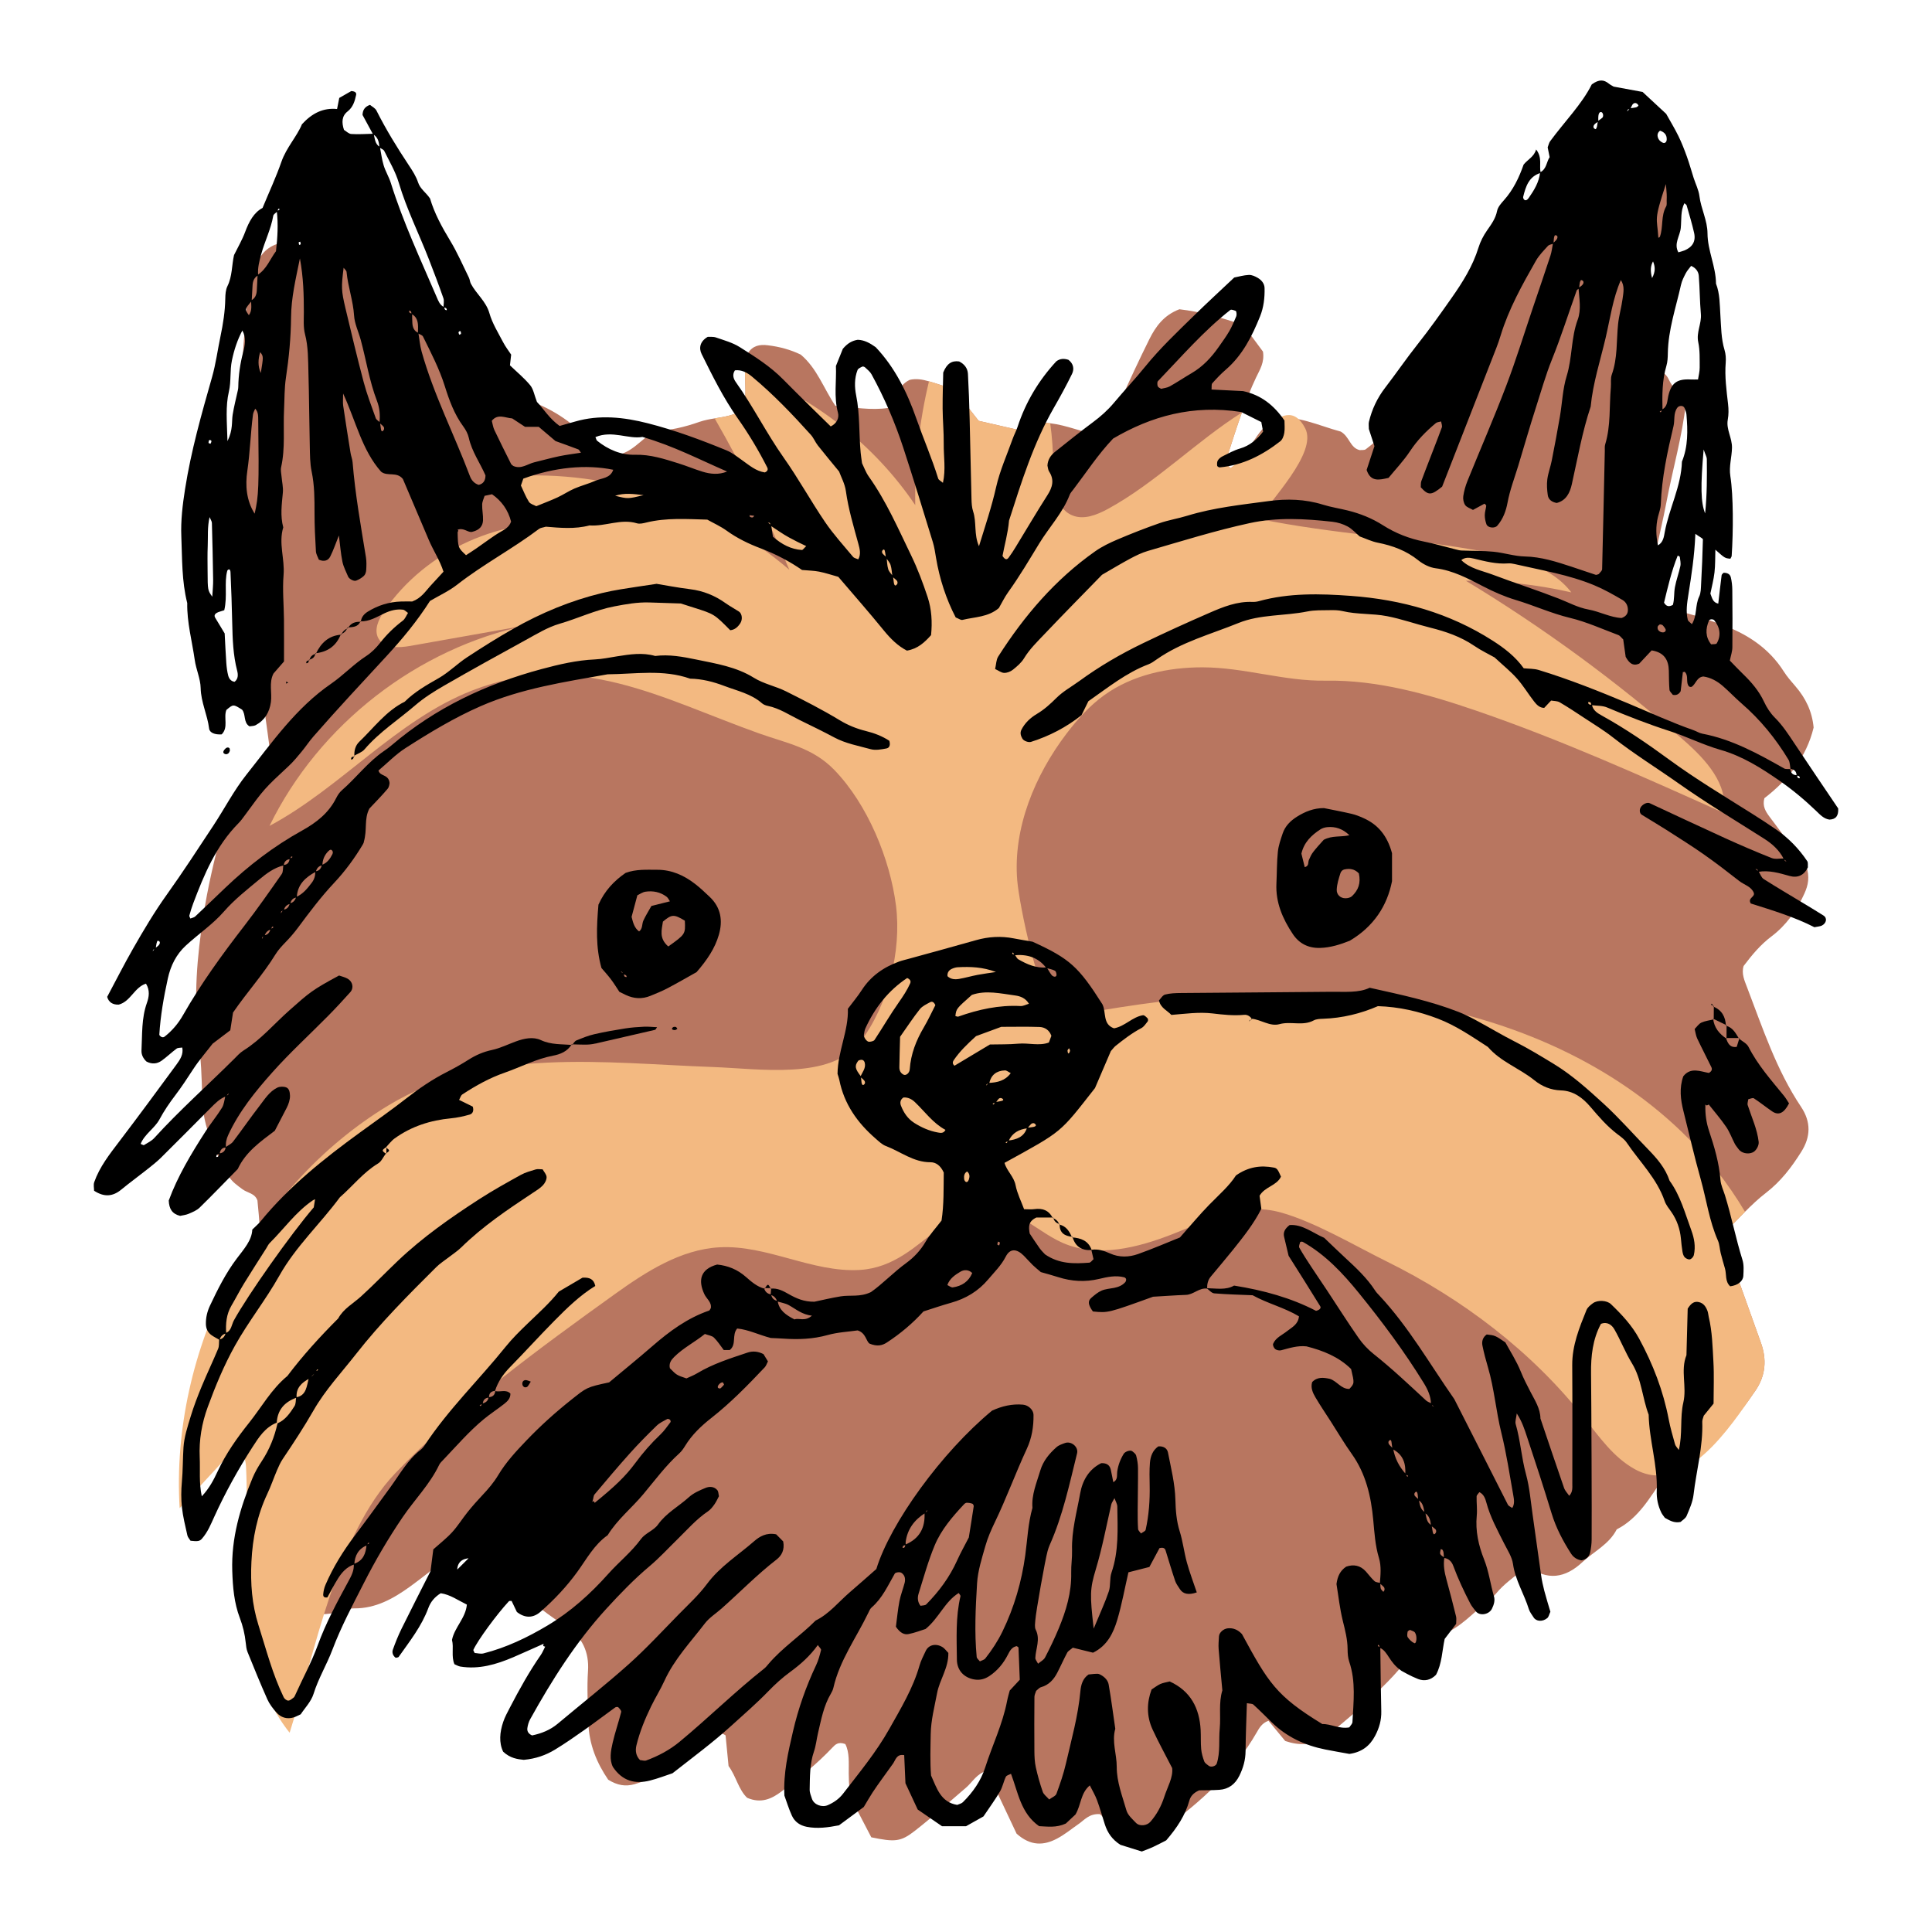 <?xml version="1.0" encoding="utf-8"?>
<!-- Generator: Adobe Illustrator 23.0.3, SVG Export Plug-In . SVG Version: 6.00 Build 0)  -->
<svg version="1.1" id="Layer_1" xmlns="http://www.w3.org/2000/svg" xmlns:xlink="http://www.w3.org/1999/xlink" x="0px" y="0px"
	 viewBox="0 0 1200 1200" enable-background="new 0 0 1200 1200" xml:space="preserve">
<g>
	<path fill="#B87660" d="M1118.705,687.532c6.253,9.426,5.968,18.615,0.047,27.945c-6.014,9.568-12.646,18.283-21.835,25.388
		c-4.689,3.6-9,7.721-13.073,11.794c-3.979,4.026-7.769,8.053-11.51,11.699c-1.61,5.448-0.188,9.236,1.138,12.978
		c5.589,15.583,18.946,53.096,20.083,56.175c3.978,10.704,3.22,20.887-3.315,30.36c-6.016,8.716-11.748,17.383-21.173,23.303
		c-7.152,4.453-11.225,12.695-18.661,17.384c-6.158,3.837-11.462,8.951-17.43,13.735c-8.052,11.604-15.11,24.63-28.798,31.639
		c-4.737,9.332-14.209,13.689-21.409,20.415c-10.467,9.757-21.741,11.795-33.913,2.273c-3.979,3.363-8.194,6.442-12.078,9.71
		c-2.653,2.226-5.163,4.594-7.342,7.2c-4.405,5.258-9.899,8.668-14.777,13.073c-9.52,8.621-19.798,15.678-33.061,15.82
		c-2.7,3.979-5.4,7.01-7.011,10.562c-5.399,11.604-43.054,44.286-52.717,50.443c-7.247,4.642-14.919,4.879-23.588,1.942
		c-3.268-3.93-6.915-8.382-10.42-12.599c-4.216,1.611-5.731,4.594-7.389,7.437c-14.209,24.724-34.956,43.103-57.548,59.726
		c-8.526,6.253-17.762,8.668-27.709,5.211c-6.537-3.315-7.626-10.988-12.031-14.352c-6.725-0.427-9.615,3.647-13.357,6.205
		c-4.357,3.031-8.477,6.442-13.12,8.905c-8.194,4.405-16.483,4.925-25.292-2.985c-5.684-12.078-12.078-25.624-18.426-39.076
		c-6.394,1.847-8.904,7.01-12.883,10.42c-10.562,8.999-20.888,18.331-31.876,26.904c-8.857,6.915-12.504,7.01-27.045,4.025
		c-3.268-6.299-6.915-13.31-10.562-20.272c-3.22-6.11-3.363-12.741-3.458-19.42c-0.047-6.441,0.568-13.025-2.131-18.235
		c-4.452-1.657-6.3,0.379-8.099,2.273c-9.615,10.184-20.462,18.899-31.593,27.235c-6.015,4.499-12.551,7.626-21.267,3.884
		c-5.352-5.021-6.82-13.31-11.557-19.751c-0.664-6.584-1.279-13.12-1.848-18.995c-4.31-3.031-7.105-0.9-9.661,0.948
		c-7.531,5.494-14.826,11.225-22.31,16.719c-7.53,5.495-15.535,10.089-24.677,12.647c-5.541,1.516-10.467,0.757-16.246-2.795
		c-7.01-10.278-12.031-21.977-12.363-35.903c-0.283-10.609-0.9-21.171-0.188-31.782c0.757-11.367-3.552-21.125-13.262-27.281
		c-21.551-13.689-39.835-30.741-55.606-50.729c-0.711-0.947-2.179-1.373-3.315-2.036c-4.358,0.19-7.01,3.458-10.089,5.873
		c-2.652,2.084-5.352,4.169-8.004,6.252c-6.678,5.304-13.405,10.657-20.32,15.678c-10.325,7.435-21.219,13.593-34.624,13.498
		c-3.22-0.047-6.441,1.374-9.615,2.179c-15.157,3.695-23.918,0.569-31.876-12.788c-4.736-7.91-8.62-16.435-12.172-25.009
		c-2.558-6.063-4.547-12.551-5.685-18.993c-3.41-19.561-6.631-39.171-9.283-58.827c-2.321-17.193-2.131-34.245-0.378-51.202
		c1.326-13.261,3.6-26.476,6.394-39.691c4.974-23.447,4.974-23.447,2.51-49.023c-1.562-4.547-6.205-4.642-9.283-6.963
		c-3.126-2.321-6.678-4.784-8.526-8.099c-8.479-15.016-16.151-30.361-16.483-48.359c-0.237-12.6-0.805-25.246-2.321-37.75
		c-3.078-25.293-0.852-50.397,2.985-75.311c2.699-17.667,6.773-35.192,11.415-52.433c2.89-10.703,5.873-21.977,16.151-30.171
		c4.216-0.616,9.331-1.374,14.02-2.084c0.806-1.8,1.895-3.079,1.753-4.169c-2.131-16.435-4.499-32.824-6.725-49.212
		c-4.595-34.861-8.573-69.816-10.042-104.96c-0.71-17.241-0.947-34.529-2.273-51.723c-2.084-27.282,0.047-54.375,2.416-81.467
		c0.757-8.526,2.89-17.004,5.209-25.293c1.99-7.152,5.874-13.357,13.784-16.056c5.873-1.374,11.652,0.331,17.43,1.704
		c5.826,1.374,11.652,2.51,17.572,3.789c4.264-1.799,8.431-3.647,12.695-5.163c1.137-0.426,2.605,0.19,4.073,0.332
		c4.547,2.085,6.821,5.826,7.152,9.9c0.284,5.826-6.205,2.226-6.82,8.004c2.131,5.447,9.805,8.763,11.652,16.009
		c9.805,3.174,19.23,6.252,28.372,9.19c12.173,12.268,20.367,26.572,26.808,40.875c4.595,4.736,9.757,6.015,14.968,7.011
		c3.932,0.757,7.862,1.23,11.699,2.179c15.678,3.978,29.84,10.752,41.917,21.787c5.874,5.305,12.552,9.757,18.946,14.447
		c0.996,0.757,2.512,0.757,3.789,1.089c9.995-1.137,15.536-9.568,24.488-15.109c8.809-0.095,18.472-2.321,27.803-5.636
		c3.032-1.043,6.158-1.611,9.378-2.132c6.015-0.994,12.126-1.799,17.62-5.447c2.463-7.72,1.089-15.82,1.232-23.777
		c0.047-3.884,0.474-7.674,1.848-11.367c2.936-4.547,7.152-5.448,12.173-4.831c7.293,0.852,14.304,2.748,20.603,5.826
		c10.136,8.525,14.162,20.935,21.504,31.782c11.225,0.9,22.214,2.983,32.776,1.326c5.637-5.116,5.021-13.405,13.357-17.43
		c3.979-0.948,7.91-0.284,11.983,0.9c4.879,1.326,9.851,3.41,15.062,4.357c5.258,6.774,10.183,12.978,15.82,20.177
		c7.437,1.706,15.772,3.647,24.392,5.589c5.021-1.562,9.995-3.126,14.162-4.405c1.989,0,3.979,0.095,5.873,0.332
		c10.515,1.232,19.752,5.589,29.461,7.057c7.531-5.021,10.374-12.41,13.594-19.752c5.921-13.309,12.078-26.524,18.567-39.596
		c3.884-7.768,8.905-14.825,18.615-18.52c12.931,1.469,26.239,5.116,39.739,9.852c4.169,5.636,8.431,11.416,12.173,16.437
		c1.089,6.773-2.038,11.32-4.264,16.056c-3.363,7.105-6.204,14.399-8.809,21.787c-3.22,8.858-6.015,17.81-8.905,26.762
		c-0.805,2.463-1.279,5.068,1.8,7.815c11.936-7.437,14.588-23.588,28.324-31.214c6.631-0.71,13.168,0.379,19.561,2.132
		c6.963,1.894,13.831,4.547,20.604,6.346c5.494,3.127,5.778,10.137,11.794,11.51c1.184-0.142,2.842,0.141,3.742-0.522
		c10.752-8.004,19.419-17.904,26.146-29.508c27.376-47.27,60.248-90.61,94.682-132.811c4.974-6.158,9.661-12.741,17.857-17.193
		c15.441-1.563,30.123,4.831,44.902,9.473c4.167,5.684,8.052,10.989,11.651,15.867c1.752,5.4-0.237,9.663-2.605,13.689
		c-5.352,9.141-10.942,18.187-16.436,27.282c-2.321,3.884-5.921,7.2-6.158,12.125c0.759,5.732,7.579,7.674,8.763,13.499
		c-1.184,10.515-2.368,20.983-3.363,30.313c2.036,7.626,9.898,7.674,12.599,13.594c2.416,5.257,6.82,9.615,10.799,14.968
		c-2.226,20.65-8.194,41.018-12.126,61.81c-3.837,20.083-9.426,39.835-11.699,58.354c3.173,5.968,7.057,7.2,10.989,7.673
		c11.936,1.563,23.256,5.59,34.434,9.568c15.914,5.685,29.793,14.494,39.171,29.272c2.084,3.315,4.783,6.346,7.341,9.331
		c6.253,7.247,10.279,15.441,11.226,25.529c-4.452,18.52-15.963,32.635-30.598,43.907c-1.326,4.926,0.805,8.289,3.22,11.511
		c7.957,10.609,15.867,21.219,22.783,30.455c2.321,7.105,1.184,12.078-1.089,17.145c-4.689,10.515-11.463,19.894-20.367,26.62
		c-7.057,5.304-12.268,11.652-17.431,18.472c-1.467,4.784,0.569,9.094,2.18,13.357
		C1094.882,638.747,1103.407,664.703,1118.705,687.532z"/>
	<path fill="#F3B981" d="M1090.24,863.872c-15.579,22.587-43.685,65.729-74.721,48.729c-13.29-7.28-22.286-20.235-31.687-32.119
		c-32.678-41.307-75.507-73.719-122.569-96.995c-19.836-9.811-44.603-24.526-65.63-30.371c-24.339-6.766-44.051,4.292-67.022,13.299
		c-21.865,8.573-46.823,14.975-68.374,5.641c-9.617-4.165-17.731-11.169-27.062-15.942c-43.872-22.442-56.873,30.167-99.141,32.666
		c-29.564,1.748-57.737-15.725-87.306-14.052c-24.108,1.364-45.533,15.205-65.151,29.284
		c-45.768,32.848-97.208,70.408-136.042,111.027c-36.694,38.381-49.904,111.593-65.638,161.184
		c-17.825-22.229-24.614-51.436-26.434-79.871c-1.82-28.435,0.805-57-0.662-85.456c-0.201-3.896-1.385-8.832-5.247-9.379
		c-2.744-0.388-5.096,1.827-6.977,3.863c-9.663,10.458-19.327,20.917-28.99,31.375c-5.99-97.651,45.5-199.393,129.875-250.312
		c60.465-36.49,134.446-26.064,201.531-23.688c28.504,1.01,72.86,8.256,91.21-15.492c17.323-22.419,25.882-56.687,22.314-84.763
		c-3.681-28.963-17.679-62.93-38.218-84.188c-13.502-13.974-29.364-16.554-46.948-22.822
		c-60.288-21.493-112.58-52.336-178.262-26.538c-47.054,18.481-81.13,60.176-125.699,84.034
		c30.787-63.026,91.769-110.44,160.438-124.744c-24.326,4.314-48.651,8.628-72.977,12.942c-7.134,1.265-16.2,1.691-19.78-4.608
		c-3.038-5.344,0.111-12.009,3.581-17.083c25.924-37.9,73.926-59.423,119.469-53.565c-17.351-2.232-36.463-12.879-41.983-30.076
		c62.449-4.469,126.649,17.29,174.084,57.996c-13.405-32.256-28.893-63.658-46.323-93.972c6.015-0.994,12.126-1.799,17.62-5.447
		c2.463-7.72,1.089-15.82,1.232-23.777c42.581,16.104,80.237,45.329,105.719,83.078c-0.379-25.861,2.51-51.722,8.526-76.873
		c4.879,1.326,9.851,3.41,15.062,4.357c5.258,6.774,10.183,12.978,15.82,20.177c7.437,1.706,15.772,3.647,24.392,5.589
		c5.021-1.562,9.995-3.126,14.162-4.405c1.989,0,3.979,0.095,5.873,0.332c1.184,8.525,1.8,17.098,1.848,25.719
		c0.047,11.936,0.805,26.857,11.794,31.45c7.152,3.032,15.299-0.236,22.119-3.93c29.556-16.056,55.18-42.202,83.315-59.917
		c-3.22,8.858-6.015,17.81-8.905,26.762c-0.805,2.463-1.279,5.068,1.8,7.815c9.605-5.984,32.909-51.342,46.453-24.679
		c7.752,15.26-22.293,44.967-28.45,56.239c45.078,9.209,92.317,11.677,137.868,19.955c20.636,3.75,43.063,8.979,55.828,25.622
		c-21.462-4.897-43.487-7.324-65.5-7.216c47.961,29.027,93.367,62.274,135.523,99.229c13.438,11.78,27.767,27.324,24.431,44.88
		c-50.39-22.642-100.866-45.318-153.111-63.273c-30.339-10.426-61.805-19.324-93.884-18.784c-25.74,0.435-50.402-8.206-76.366-8.281
		c-21.577-0.062-43.758,4.717-61.263,17.331c-9.116,6.569-16.698,15.049-23.49,23.999c-19.415,25.581-33.232,58.456-30.489,91.082
		c1.263,15.018,13.527,75.619,24.933,82.034c4.499,2.51,10.041,1.657,15.156,0.71c64.7-11.652,131.201-17.525,196.28-7.91
		s128.975,35.619,176.339,81.278c15.204,14.636,28.514,31.451,39.313,49.638c-3.979,4.026-7.769,8.053-11.51,11.699
		c-1.61,5.448-0.188,9.236,1.138,12.978c5.589,15.583,18.946,53.096,20.083,56.175
		C1097.533,844.214,1096.776,854.396,1090.24,863.872z"/>
	<g>
		<path d="M857.336,1023.161c0.186,13.254,0.282,26.509,0.601,39.759c0.132,5.486-1.28,10.381-3.817,15.205
			c-3.35,6.369-8.31,10.175-15.972,11.267c-4.652-0.848-9.86-1.723-15.036-2.756c-12.616-2.521-23.877-7.759-33.182-16.828
			c-3.791-3.695-7.504-7.475-11.42-11.032c-0.764-0.694-2.296-0.541-4.042-0.894c-0.299,10.007-0.751,19.919-0.831,29.833
			c-0.044,5.476-1.474,10.444-3.865,15.264c-2.56,5.16-6.579,8.305-12.362,8.707c-4.582,0.318-9.191,0.24-12.584,0.312
			c-3.779,1.696-5.389,3.848-6.11,6.416c-2.573,9.167-7.623,16.849-14.377,24.669c-2.174,1.104-5.067,2.675-8.05,4.056
			c-2.385,1.104-4.877,1.976-7.094,2.861c-4.808-1.5-9.206-2.873-13.261-4.138c-5.032-3.157-7.998-7.421-9.681-12.637
			c-1.628-5.045-3.051-10.163-4.883-15.131c-1.127-3.058-2.852-5.896-4.466-9.148c-5.84,4.875-5.333,12.065-8.91,18.064
			c-1.903,1.787-4.305,4.041-6.002,5.634c-6.021,2.742-11.289,1.845-16.585,1.621c-11.435-8.001-13.056-21.017-17.463-32.524
			c-1.087,0.593-2.742,0.925-3.187,1.844c-1.432,2.954-2.015,6.362-3.66,9.162c-3.011,5.127-6.549,9.944-10.259,15.475
			c-3.542,1.991-7.554,4.246-10.82,6.082c-5.524,0-10.129,0-14.91,0c-4.998-3.431-9.892-6.79-15.11-10.372
			c-2.434-5.221-4.941-10.6-7.609-16.325c-0.251-5.632-0.516-11.557-0.779-17.464c-4.801-0.828-5.303,2.995-7.004,5.358
			c-2.322,3.225-4.667,6.433-6.97,9.672c-1.922,2.703-3.87,5.393-5.674,8.174c-1.8,2.775-3.436,5.656-5.455,9.007
			c-4.925,3.642-10.236,7.569-15.401,11.388c-6.862,1.329-13.379,2.231-20.036,0.927c-4.189-0.82-7.449-3.092-9.189-6.876
			c-1.927-4.193-3.264-8.656-4.674-12.5c-0.726-14.012,2.334-26.937,5.311-39.826c3.289-14.238,8.132-27.976,14.388-41.214
			c1.395-2.953,2.265-6.185,3.054-9.368c0.169-0.683-1.059-1.711-2.004-3.118c-4.818,6.766-10.708,11.995-17.175,16.719
			c-4.795,3.503-9.276,7.548-13.406,11.824c-7.378,7.64-15.381,14.546-23.226,21.67c-11.323,10.281-23.555,19.316-36.429,29.417
			c-4.009,1.317-8.96,3.263-14.074,4.552c-9.19,2.318-17.103,0.334-22.982-8.485c-2.257-4.579-1.325-9.9-0.13-15.039
			c1.494-6.425,3.668-12.688,5.301-19.085c0.202-0.793-1.02-2.087-1.818-2.925c-0.294-0.309-1.446-0.226-1.9,0.102
			c-6.432,4.644-12.74,9.463-19.22,14.036c-5.952,4.2-11.942,8.376-18.162,12.157c-5.696,3.462-11.953,5.699-19.437,6.365
			c-3.854-0.39-8.431-0.979-12.792-5.079c-2.699-5.573-2.132-12.052,0.031-18.461c1.052-3.118,2.673-6.06,4.2-8.997
			c5.813-11.183,11.921-22.194,19.127-32.566c1.089-1.568,1.8-3.399,2.735-5.203c-2.955-0.488,0.684-2.488-1.749-1.431
			c-6.064,2.633-12.049,5.447-18.134,8.029c-10.482,4.447-21.222,7.651-32.815,5.768c-1.251-0.203-2.415-0.948-3.661-1.459
			c-2.083-4.926-0.27-10.277-1.51-15.098c1.62-7.905,8.475-13.501,9.239-21.927c-5.613-2.734-10.395-6.242-16.233-7.053
			c-3.761,2.28-6.303,5.388-7.695,9.176c-4.167,11.34-11.596,20.66-18.425,30.356c-0.295,0.419-1.235,0.384-1.854,0.556
			c-1.761-1.308-2.417-3.243-1.744-5.107c1.574-4.359,3.293-8.693,5.339-12.846c5.851-11.879,11.895-23.664,18.044-35.845
			c0.54-4.233,1.122-8.794,1.728-13.542c3.931-3.529,8.146-6.779,11.689-10.645c3.555-3.879,6.338-8.454,9.652-12.568
			c2.901-3.602,5.972-7.082,9.149-10.445c3.653-3.867,7.065-7.852,9.82-12.456c4.788-8.002,11.057-14.765,17.519-21.515
			c8.737-9.126,18.021-17.484,27.894-25.321c9.507-7.547,9.336-7.763,23.473-10.767c8.715-7.284,17.97-14.787,26.962-22.595
			c10.57-9.178,21.692-17.372,35.096-21.99c0.464-0.16,0.709-0.954,1.115-1.538c0.623-3.726-2.663-5.768-4.015-8.665
			c-4.041-8.656-2.462-15.583,7.939-18.404c6.707,0.658,12.639,3.084,17.829,7.648c3.45,3.034,6.998,6.146,11.665,7.357
			l-0.324-0.382c0.59,2.274,2.046,3.584,4.369,3.934c0.404,2.304,1.741,3.67,4.064,4.047c0.85,5.707,4.884,8.636,10.43,11.474
			c2.658-1.11,6.439,1.57,10.853-2.343c-6.077-0.584-9.94-4.066-14.38-6.521c-2.164-1.197-4.788-1.561-7.204-2.302
			c-0.705-2.009-1.925-3.498-4.081-4.042c0.113-1.409,0.225-2.818,0.338-4.227l-0.283,0.333c4.223-0.504,7.746,1.437,11.193,3.391
			c4.669,2.647,9.449,4.811,15.941,4.723c4.787-0.993,10.552-2.399,16.393-3.344c5.825-0.943,11.962,0.619,18.733-2.644
			c7.102-4.956,13.911-12.228,21.934-18.068c4.674-3.403,8.858-7.802,11.95-13.11c2.638-4.528,6.295-8.461,9.956-13.251
			c1.547-9.882,1.239-20.397,1.378-29.82c-2.012-4.458-4.963-6.413-8.267-6.399c-10.549,0.044-18.519-6.625-27.698-10.083
			c-2.37-0.893-4.38-2.905-6.365-4.623c-11.294-9.776-19.564-21.444-22.524-36.396c-0.256-1.292-0.742-2.538-1.121-3.805
			c0.13-13.998,6.914-26.84,6.417-40.409c3.19-4.255,6.161-7.769,8.631-11.604c5.629-8.737,13.612-14.261,23.198-17.729
			c1.862-0.674,3.81-1.112,5.724-1.641c14.001-3.869,28.025-7.658,41.996-11.632c7.787-2.215,15.579-2.676,23.52-1.114
			c3.892,0.766,7.813,1.382,11.649,2.053c23.058,10.534,28.51,15.42,43.364,38.828c2.544,4.972-0.014,12.455,7.238,14.972
			c6.788-1.226,11.323-7.05,17.983-8.132c0.845-0.137,2.044,1.108,2.854,1.934c0.345,0.352,0.398,1.501,0.087,1.892
			c-1.202,1.511-2.354,3.336-3.974,4.189c-5.901,3.105-11.112,7.139-16.275,11.269c-0.509,0.407-0.882,0.984-2.652,3.004
			c-2.619,6.106-5.996,13.981-9.845,22.957c-22.235,28.318-19.637,26.339-56.196,46.459c1.388,5.037,5.818,8.46,6.87,13.883
			c0.988,5.091,3.45,9.897,5.29,14.899c2.471,0,4.414,0.223,6.288-0.043c5.114-0.724,9.088,0.681,11.487,5.505l0.333-0.287
			c-3.935,0-7.869,0-10.518,0c-5.065,2.446-4.842,5.685-4.107,9.937c1.744,2.603,3.871,5.936,6.172,9.144
			c1.14,1.589,2.601,2.949,3.372,3.805c8.879,6.094,18.144,5.843,27.436,5.145c0.934-0.07,1.773-1.409,2.655-2.159
			c-0.443-1.898-0.884-3.789-1.325-5.68l0.14-0.168c4.094-0.626,7.785,0.624,11.45,2.28c5.717,2.584,11.737,2.381,17.402,0.369
			c9.283-3.297,18.34-7.232,26.016-10.306c6.764-7.602,12.218-14.202,18.183-20.302c5.988-6.123,12.48-11.754,16.607-18.211
			c7.755-5.414,15.374-6.425,23.489-4.89c1.894,0.358,2.493,1.039,4.478,5.63c-2.67,5.74-10.059,6.191-13.306,11.893
			c0.314,2.28,0.668,4.854,1.111,8.075c-4.497,9.012-11.027,17.257-17.594,25.458c-4.528,5.654-9.253,11.15-13.866,16.737
			c-1.764,2.136-2.295,4.675-2.209,7.382c-4.983-0.643-8.393,3.719-13.108,3.896c-7.267,0.272-14.521,0.816-20.479,1.15
			c-27.927,10.099-27.927,10.099-37.38,9.154c-2.961-4.133-3.301-6.467-0.958-8.481c1.974-1.696,4.047-3.474,6.392-4.487
			c2.377-1.026,5.14-1.163,7.736-1.681c2.641-0.527,5.089-1.474,6.919-3.531c0.402-0.451,0.623-1.267,0.549-1.868
			c-0.054-0.439-0.668-1.038-1.138-1.16c-5.305-1.382-10.55-0.219-15.635,0.991c-8.67,2.061-17.074,1.575-25.477-1.125
			c-3.758-1.208-7.584-2.206-10.71-3.106c-2.128-1.836-3.701-3.059-5.113-4.445c-1.893-1.858-3.616-3.887-5.492-5.763
			c-4.456-4.455-8.578-4.541-11.19,0.584c-2.794,5.484-7.045,9.57-10.873,14.123c-6.189,7.362-13.966,12.006-23.171,14.569
			c-5.713,1.591-11.325,3.545-17.068,5.364c-6.762,7.47-14.375,13.835-22.725,19.293c-2.892,1.89-6.037,2.628-10.764,0.7
			c-2.154-1.44-2.235-6.615-7.394-8.206c-5.66,0.825-12.353,1.122-18.638,2.878c-9.14,2.554-18.267,2.861-27.568,2.216
			c-2.647-0.183-5.302-0.263-7.698-0.378c-7.257-1.847-13.854-5.208-20.916-5.899c-3.503,4.094-0.209,9.861-4.608,13.372
			c-1.074,0-2.328,0-3.732,0c-2-2.608-3.762-5.447-6.084-7.713c-1.241-1.211-3.449-1.432-5.648-2.261
			c-6.226,5.051-13.394,8.616-19.078,14.283c-1.944,1.938-3.347,4.035-2.651,6.992c4.191,4.296,4.209,4.269,10.271,6.318
			c1.933-0.91,4.422-1.829,6.654-3.174c9.755-5.879,20.531-9.246,31.213-12.828c3.223-1.081,6.531-0.872,10.004,0.923
			c0.822,1.339,1.828,2.978,2.762,4.499c-0.732,1.401-1.112,2.771-1.976,3.683c-10.484,11.082-21.113,22.008-33.157,31.461
			c-6.283,4.931-12.053,10.397-16.282,17.307c-1.032,1.687-2.201,3.391-3.654,4.703c-8.419,7.604-15.109,16.703-22.338,25.35
			c-7.213,8.629-16.168,15.75-22.139,25.47c-8.379,5.868-13.056,14.779-18.865,22.785c-6.633,9.143-14.37,17.348-22.851,24.777
			c-4.487,3.93-9.567,4.145-14.684,0.118c-1.022-2.14-2.15-4.5-3.277-6.86c-0.565,0.053-1.373-0.118-1.661,0.193
			c-7.634,8.228-19.378,24.28-22.071,30.199c-0.156,0.343,0.398,1.008,0.803,1.942c1.693,0.106,3.715,0.713,5.471,0.268
			c14.195-3.597,27.291-9.893,39.782-17.339c14.331-8.542,26.648-19.634,37.724-32.056c6.59-7.39,14.415-13.561,20.329-21.674
			c2.633-3.612,7.947-5.287,10.526-8.919c5.157-7.261,12.891-11.297,19.219-17.037c2.863-2.596,6.713-4.275,10.36-5.776
			c2.407-0.99,5.361-0.928,7.307,1.398c0.721,0.862,0.666,2.375,1.007,3.768c-0.883,1.625-1.674,3.477-2.82,5.075
			c-1.144,1.597-2.426,3.262-4.025,4.337c-7.24,4.869-12.885,11.435-19.051,17.449c-5.692,5.552-11.083,11.463-17.153,16.566
			c-9.658,8.119-18.367,17.154-26.841,26.42c-18.918,20.686-33.777,44.216-47.336,68.614c-0.936,1.685-1.507,3.681-1.775,5.599
			c-0.291,2.083,0.883,3.648,2.963,4.521c5.785-1.219,11.205-3.336,15.894-7.271c14.711-12.344,29.843-24.212,44.152-37.003
			c10.854-9.703,20.763-20.471,30.974-30.883c6.026-6.144,12.47-12.033,17.566-18.898c8.08-10.886,19.423-17.922,29.345-26.601
			c3.296-2.883,7.591-5.491,13.656-4.254c1.241,1.256,3.051,3.089,4.358,4.412c1.007,5.277-0.953,8.794-4.191,11.299
			c-12.089,9.353-22.724,20.31-34.128,30.415c-3.468,3.073-7.591,5.631-10.349,9.239c-8.826,11.542-18.972,22.17-25.11,35.646
			c-2.471,5.424-5.678,10.508-8.278,15.879c-3.759,7.761-7.057,15.739-9.095,24.14c-0.793,3.27-0.383,6.588,2.235,9.196
			c1.297,0.1,2.752,0.639,3.857,0.23c7.495-2.774,14.51-6.478,20.702-11.598c17.861-14.772,34.364-31.113,52.568-45.49
			c1.027-0.811,1.848-1.899,2.707-2.906c8.656-10.141,19.879-17.492,29.211-26.897c8.525-4.188,14.328-11.669,21.346-17.678
			c5.511-4.719,10.923-9.553,16.378-14.337c8.719-28.517,40.545-72.461,71.87-98.378c6.087-2.796,12.443-4.329,19.258-3.708
			c3.282,0.299,6.457,3.226,6.497,6.289c0.097,7.375-1.02,14.37-4.205,21.232c-6.962,15.003-12.612,30.588-19.812,45.503
			c-2.298,4.76-4.451,9.679-5.886,14.748c-2.159,7.627-4.687,15.385-5.16,23.202c-0.92,15.2-1.691,30.481-0.236,45.719
			c0.093,0.973,1.295,1.84,1.983,2.758c1.154-0.599,2.661-0.911,3.389-1.836c4.095-5.209,7.704-10.686,10.64-16.717
			c7.333-15.062,11.911-30.986,14.162-47.405c1.347-9.822,1.715-19.771,4.46-29.385c-0.648-8.212,2.609-15.573,4.87-23.188
			c1.788-6.022,5.565-10.495,10.04-14.49c1.414-1.262,3.438-1.936,5.283-2.601c3.925-1.415,8.506,2.44,7.526,6.391
			c-4.774,19.252-8.869,38.71-17.016,56.957c-0.537,1.202-0.93,2.477-1.297,3.745c-1.378,4.767-7.308,37.884-7.62,42.954
			c-0.121,1.972-0.562,4.283,0.241,5.891c3,6.01,0.007,11.713-0.241,17.544c-0.045,1.05,0.984,2.146,1.696,3.582
			c1.535-1.319,3.53-2.289,4.35-3.868c3.052-5.881,5.936-11.871,8.479-17.989c4.604-11.073,8.039-22.437,7.759-34.659
			c-0.106-4.631,0.666-9.284,0.526-13.911c-0.368-12.078,2.948-23.631,5.033-35.318c1.416-7.934,5.347-14.997,13.089-18.814
			c3.08-0.118,5.245,0.954,5.933,4.033c0.568,2.541,1.028,5.107,1.561,7.786c2.97-1.575,2.118-4.3,2.433-6.525
			c0.568-4.017,1.942-7.685,4.053-11.121c0.842-1.371,4.04-2.528,5.222-1.628c0.986,0.751,2.219,1.682,2.5,2.754
			c0.665,2.536,1.123,5.202,1.14,7.818c0.056,8.625-0.149,17.251-0.193,25.877c-0.02,3.976-0.013,7.96,0.246,11.923
			c0.062,0.948,1.177,1.827,1.809,2.737c0.999-0.754,2.685-1.355,2.891-2.284c2.016-9.086,2.684-18.316,2.494-27.623
			c-0.095-4.637-0.208-9.298,0.158-13.911c0.317-4,1.655-7.762,5.183-10.253c2.999-0.275,5.485,1.029,6.02,3.772
			c1.894,9.717,4.347,19.347,4.613,29.351c0.176,6.607,0.64,13.168,2.679,19.634c1.984,6.293,2.703,12.975,4.462,19.353
			c1.731,6.278,4.072,12.388,6.145,18.57c-5.085,1.765-8.543,1.046-10.495-2.026c-1.057-1.663-2.321-3.289-2.939-5.118
			c-2.113-6.258-3.975-12.6-5.942-18.907c-0.455-1.459-1.515-1.989-3.778-1.45c-1.908,3.556-4.04,7.529-6.284,11.711
			c-4.568,1.165-8.967,2.286-13.021,3.32c-2.347,10.227-4.101,20.023-6.921,29.503c-2.466,8.29-6.273,16.117-15.063,20.415
			c-4.255-1.051-8.622-2.13-12.557-3.102c-1.564,1.345-2.895,2.001-3.463,3.064c-2.185,4.091-4.049,8.353-6.183,12.474
			c-2.2,4.249-5.212,7.62-10.089,8.995c-1.137,0.32-2.032,1.501-3.039,2.288c-0.37,1.244-1.053,2.485-1.063,3.731
			c-0.088,11.271-0.119,22.545-0.022,33.816c0.028,3.309,0.17,6.69,0.878,9.902c1.136,5.161,2.591,10.275,4.324,15.266
			c0.589,1.695,2.43,2.955,3.981,4.74c1.72-1.293,3.985-2.105,4.518-3.554c2.279-6.197,4.447-12.489,5.92-18.916
			c3.403-14.843,7.575-29.532,8.947-44.811c0.342-3.809,1.419-7.894,5.092-10.358c6.008-0.657,5.99-0.602,7.606,0.274
			c2.47,1.339,4.423,3.425,4.871,5.998c1.587,9.109,2.768,18.289,4.103,27.442c-2.263,7.972,0.926,15.736,0.9,23.626
			c-0.031,9.46,3.495,18.194,6.026,27.076c0.832,2.918,3.666,5.391,5.923,7.741c2.274,2.367,6.829,1.749,8.904-0.605
			c4.024-4.565,6.839-9.85,8.668-15.533c1.998-6.208,5.596-12.098,4.908-17.897c-4.449-8.701-8.619-16.234-12.202-24.036
			c-3.761-8.19-3.605-16.625-0.592-24.76c2.177-1.391,3.738-2.67,5.518-3.445c1.773-0.772,3.766-1.039,5.758-1.553
			c12.98,5.964,18.466,16.538,19.211,30.121c0.218,3.971-0.031,7.974,0.333,11.926c0.239,2.589,1,5.187,1.923,7.632
			c0.413,1.094,1.736,1.9,2.755,2.697c1.501,1.173,4.483,0.193,4.998-1.412c2.279-7.096,1.157-14.457,1.841-21.67
			c0.749-7.905-0.769-15.961,1.626-23.744c-0.783-8.56-1.64-17.116-2.306-25.685c-0.203-2.607,0.059-5.257,0.208-7.882
			c0.133-2.335,2.741-4.684,5.396-4.976c3.56-0.391,6.445,0.948,8.884,3.563c16.349,30.09,21.112,38.326,49.938,55.902
			c5.133-0.211,10.609,3.216,16.729,2.055c0.69-1.111,1.895-2.165,1.952-3.279c0.645-12.548,2.216-25.145-1.982-37.476
			c-0.837-2.459-1.015-5.233-1.03-7.864c-0.034-6.042-1.538-11.734-2.973-17.555c-1.894-7.684-2.734-15.629-3.926-22.848
			c0.634-4.74,2.225-8.245,6.012-10.799c4.591-1.599,8.846-0.859,12.341,3.091c1.747,1.974,3.322,4.131,5.257,5.896
			c0.853,0.778,2.408,0.788,3.645,1.146c0.06,1.153-0.075,2.364,0.244,3.441c0.232,0.783,1.061,1.39,1.623,2.076
			c0.257-0.445,0.681-0.874,0.726-1.339c0.052-0.531-0.072-1.236-0.405-1.617c-0.741-0.846-1.659-1.538-2.505-2.292
			c0.426-5.3,0.999-10.656-0.565-15.828c-2.33-7.703-2.8-15.62-3.536-23.555c-1.359-14.655-4.566-28.74-13.371-41.074
			c-4.617-6.468-8.655-13.349-12.951-20.044c-3.216-5.011-6.569-9.941-9.587-15.068c-1.662-2.823-3.083-5.909-2.042-9.472
			c3.149-3.349,7.059-2.859,10.93-2.035c4.52,1.366,7.028,6.409,12.195,6.27c3.244-3.503,3.147-3.511,1.072-12.349
			c-7.762-7.653-17.501-11.494-27.707-14.082c-5.588-0.61-10.641,1.08-15.778,2.435c-1.116,0.294-2.777-0.056-3.672-0.762
			c-0.825-0.651-1.621-2.459-1.279-3.274c1.634-3.883,5.582-5.393,8.648-7.852c2.959-2.373,6.919-4.092,7.403-9.199
			c-8.947-5.419-19.42-7.918-28.791-13.103c-7.94-0.342-15.901-0.509-23.822-1.17c-1.67-0.139-3.188-2.097-4.776-3.217
			c5.937,0.092,11.973,1.354,17.08-1.613c18.316,2.909,35.458,7.654,50.901,15.689c2.167-0.483,3.324-1.689,2.636-2.812
			c-6.544-10.677-13.276-21.239-19.665-31.378c-1.009-4.243-1.927-8.031-2.807-11.828c-0.679-2.934,0.617-5.077,3.421-7.275
			c7.973-0.571,14.28,4.855,21.487,7.938c4.324,4.118,8.595,8.283,12.974,12.331c6.821,6.305,13.621,12.611,18.718,20.493
			c0.713,1.103,1.673,2.057,2.579,3.024c18.228,19.473,31.354,42.635,46.531,64.314c7.564,14.726,29.656,58.479,33.278,65.556
			c0.47,0.918,1.8,1.397,2.733,2.08c1.58-2.467,1.115-5.219,0.665-7.749c-2.311-13.007-4.26-26.119-7.436-38.921
			c-3.345-13.486-4.395-27.401-8.328-40.742c-1.308-4.437-2.51-8.923-3.422-13.455c-0.533-2.647,0.226-5.187,2.666-6.904
			c5.187,0.596,5.187,0.596,11.563,4.916c2.913,5.38,6.935,11.542,9.629,18.238c1.741,4.329,3.838,8.349,5.96,12.45
			c2.716,5.249,6.115,10.333,6.211,16.597c4.873,14.393,9.698,28.803,14.681,43.158c0.603,1.737,2.061,3.177,3.185,4.847
			c2.289-2.431,1.931-5.034,1.932-7.543c0.004-24.53,0.114-49.06-0.057-73.588c-0.085-12.258,4.389-23.237,8.847-34.24
			c0.683-1.686,2.446-3.091,3.999-4.234c2.94-2.163,8.696-1.841,11.196,0.559c6.701,6.431,12.985,13.101,17.517,21.442
			c8.618,15.862,14.992,32.436,18.382,50.184c0.991,5.189,2.482,10.289,3.914,15.383c0.328,1.165,1.369,2.13,2.337,3.565
			c2.457-9.936,0.607-20.044,2.821-29.512c2.294-9.811-1.905-19.821,1.933-29.363c0.264-9.918,0.529-19.837,0.77-28.887
			c2.023-3.19,3.907-4.781,6.951-4.084c2.917,0.669,4.327,2.876,5.307,5.392c0.473,1.213,0.52,2.586,0.826,3.87
			c2.165,9.085,2.357,18.4,2.886,27.637c0.492,8.578,0.104,17.206,0.104,26.152c-2.003,2.464-4.045,4.978-6.089,7.492
			c-0.329,1.273-0.979,2.557-0.934,3.817c0.55,15.382-3.666,30.2-5.421,45.305c-0.522,4.494-2.517,8.888-4.305,13.13
			c-0.692,1.641-2.682,2.733-3.751,3.759c-4.088,0.843-6.885-0.994-9.743-2.554c-0.76-1.101-1.658-2.107-2.223-3.274
			c-2.056-4.249-3.007-8.773-2.829-13.491c0.604-16.016-4.674-31.403-5.021-47.315c-3.981-10.457-4.331-22.024-10.384-31.916
			c-4.128-6.746-6.983-14.261-10.935-21.129c-1.562-2.714-4.429-4.922-8.324-3.354c-5.135,9.588-6.265,20-6.141,30.677
			c0.215,18.559,0.506,87.486,0.368,103.39c-0.023,2.624-0.377,5.284-0.928,7.852c-0.598,2.787-2.548,4.449-5.363,4.966
			c-2.838-0.404-5.076-1.964-6.513-4.205c-5.015-7.82-9.321-15.962-12.06-24.954c-4.822-15.826-9.95-31.561-15.179-47.258
			c-1.588-4.768-3.071-9.672-6.463-14.834c-0.329,2.881-1.155,4.961-0.662,6.658c2.957,10.184,3.576,20.814,6.387,31.061
			c2.262,8.246,2.927,16.941,4.16,25.457c1.803,12.451,3.438,24.927,5.242,37.378c0.472,3.258,1.165,6.499,1.999,9.684
			c1.169,4.466,2.564,8.872,3.753,12.93c-0.771,1.65-1.022,3.189-1.927,3.941c-2.933,2.435-6.906,2.124-8.489-0.414
			c-1.046-1.677-2.389-3.286-2.958-5.125c-2.933-9.469-8.413-17.975-9.854-28.081c-0.629-4.413-3.41-8.577-5.491-12.715
			c-4.164-8.281-8.642-16.386-11.056-25.46c-0.628-2.361-1.566-5.101-4.323-6.434c-0.601,0.896-1.693,1.778-1.719,2.691
			c-0.114,3.967,0.473,7.981,0.089,11.907c-0.931,9.524,1.138,18.619,4.559,27.207c2.985,7.492,3.918,15.365,6.135,22.968
			c0.756,2.593-0.071,5.217-1.267,7.662c-1.805,3.687-7.638,4.649-10.008,1.582c-1.206-1.561-2.528-3.086-3.432-4.818
			c-3.982-7.631-7.611-15.419-10.62-23.507c-0.896-2.409-2.743-4.526-5.762-4.809c-0.078-1.165-0.098-2.339-0.259-3.493
			c-0.078-0.561-0.342-1.142-0.676-1.603c-0.178-0.245-0.684-0.254-1.041-0.369c-0.122,1.038-0.637,2.258-0.263,3.065
			c0.423,0.912,1.646,1.453,2.521,2.155c-0.77,4.68,0.057,9.175,1.312,13.689c2.116,7.614,4.056,15.277,5.961,22.947
			c0.307,1.237,0.043,2.617,0.043,4.547c-2.109,2.767-4.479,5.875-7.131,9.355c-1.587,7.265-1.657,15.361-5.376,22.28
			c-3.309,3.399-7.276,4.135-11.135,2.627c-4.882-1.907-9.442-4.637-10.25-5.045c-8.055-5.485-8.214-12.051-13.52-14.344
			c-0.426-1.949-0.929-2.364-1.264-1.176C855.721,1022.425,856.784,1022.865,857.336,1023.161z M602.173,907.521
			c0.326-0.343,0.652-0.686,0.979-1.03c-0.213,0.457-0.426,0.913-0.639,1.37c-0.385,0.349-0.772,0.699-1.157,1.048
			C601.628,908.447,601.901,907.984,602.173,907.521z M889.21,947.341c0.207,1.268,0.415,2.536,0.62,3.804
			c0.341,2.109,1.116,2.388,2.064,0.69c0.255-0.457,0.162-1.46-0.182-1.83c-0.833-0.893-1.907-1.561-2.884-2.32
			c-0.386-3.135-0.833-6.24-3.978-8.003c-0.712-2.962-0.772-6.247-3.954-7.986c-0.122-1.168-0.218-2.34-0.373-3.504
			c-0.249-1.865-0.979-2.192-1.881-0.82c-0.255,0.388-0.191,1.31,0.108,1.674c0.718,0.874,1.661,1.562,2.513,2.326
			c0.603,3.013,0.809,6.224,3.967,7.965C886.05,942.256,885.869,945.675,889.21,947.341z M618.118,684.544
			c1.138-0.203,2.273-0.414,3.413-0.606c1.898-0.32,2.147-0.996,0.615-1.804c-0.42-0.221-1.31-0.131-1.643,0.181
			c-0.793,0.742-1.381,1.703-2.052,2.575c-1.889,0.352-2.358,0.835-1.318,1.11C617.32,686.049,617.782,685.056,618.118,684.544z
			 M291.797,967.804c-4.939,0.278-7.792,2.652-7.859,7.824c-0.446,0.318-0.893,0.635-1.339,0.953
			c0.335-0.436,0.67-0.872,1.005-1.308c2.613-2.599,5.226-5.199,7.839-7.798c0.311-0.418,0.622-0.835,0.932-1.253
			C292.182,966.749,291.99,967.276,291.797,967.804z M626.082,708.445c5.304-0.633,9.993-2.177,11.81-7.974
			c1.261-0.153,2.533-0.243,3.78-0.473c2.005-0.37,2.307-1.259,0.748-2.251c-0.407-0.259-1.416-0.084-1.818,0.269
			c-0.916,0.804-1.628,1.841-2.424,2.783c-5.3,0.63-9.507,2.871-11.766,7.983c-1.839,0.492-2.256,1.003-1.19,1.189
			C625.414,710.004,625.791,708.98,626.082,708.445z M534.76,668.563c0.112,1.215,0.18,2.436,0.347,3.644
			c0.264,1.908,1.058,2.258,2.014,0.874c0.262-0.38,0.147-1.339-0.168-1.736c-0.73-0.92-1.688-1.66-2.554-2.473
			c1.089-2.845,3.528-5.277,2.729-8.697c-0.331-1.414-1.25-2.079-2.539-1.875c-0.562,0.089-1.297,0.26-1.594,0.66
			C530.687,662.066,531.043,663.845,534.76,668.563z M873.168,915.537c0.731,1.831,1.287,2.18,1.29,1.045
			c0.001-0.226-1.064-0.456-1.637-0.684c0.511-6.841-1.331-12.509-7.891-15.823c-0.193-1.258-0.457-2.511-0.562-3.777
			c-0.17-2.062-0.833-2.48-1.853-1.044c-0.269,0.379-0.12,1.365,0.205,1.794c0.744,0.986,1.714,1.802,2.593,2.687
			C866.32,905.803,869.069,911.005,873.168,915.537z M614.113,672.618c5.326-0.227,10.248-1.328,13.678-6.082
			c-1.379-0.67-2.532-1.728-3.649-1.689c-5.212,0.182-8.609,2.821-9.738,8.066c-0.488,0.136-1.028,0.185-1.443,0.439
			c-0.251,0.154-0.308,0.626-0.452,0.955C613.043,673.744,613.578,673.181,614.113,672.618z M650.195,600.896
			c0.974,1.574,1.81,3.26,2.964,4.689c0.985,1.22,2.625,1.388,2.968,0.423c0.303-0.853-0.185-2.672-0.881-3.058
			c-1.612-0.893-3.562-1.175-5.375-1.706c-5.008-6.644-11.875-8.644-19.825-7.936c-0.657-1.823-1.187-2.144-1.334-0.933
			c-0.017,0.14,1.064,0.412,1.636,0.623c0.708,0.972,1.208,2.305,2.161,2.856C637.959,599.01,643.657,601.48,650.195,600.896z
			 M562.317,959.369c8.863-3.672,12.45-10.513,11.909-19.833c0.459-0.211,0.985-0.345,1.353-0.663
			c0.22-0.19,0.194-0.666,0.279-1.013c-0.44,0.659-0.88,1.317-1.32,1.976c-6.639,4.214-10.979,9.977-12.016,17.935
			c-0.08,0.614,0.053,1.256,0.086,1.885c-0.557,0.163-1.191,0.215-1.642,0.529c-0.27,0.188-0.254,0.786-0.367,1.199
			C561.681,961.601,562.255,960.928,562.317,959.369z M889.154,871.695c0.166,0.498,0.256,1.043,0.528,1.474
			c0.165,0.262,0.609,0.348,0.927,0.513c-0.598-0.551-1.196-1.101-1.794-1.652c-0.092-4.782-1.981-8.934-4.43-12.919
			c-12.091-19.67-25.88-38.154-40.401-56.034c-9.937-12.236-20.76-23.834-34.793-31.726c-0.412-0.232-1.552-0.077-1.609,0.116
			c-0.338,1.143-1.01,2.665-0.549,3.485c2.252,4.006,4.777,7.862,7.3,11.71c3.247,4.951,6.61,9.825,9.875,14.764
			c6.532,9.88,12.856,19.903,19.633,29.611c2.601,3.727,5.853,7.196,9.415,10.018c11.375,9.011,21.868,18.981,32.501,28.811
			C886.671,870.711,888.012,871.096,889.154,871.695z M556.456,1010.383c0.737-5.499,1.209-10.753,2.207-15.906
			c0.75-3.873,2.267-7.591,3.249-11.427c0.312-1.219,0.315-2.722-0.127-3.868c-0.405-1.047-1.474-2.255-2.487-2.536
			c-1.07-0.296-3.117,0.019-3.541,0.756c-4.255,7.393-7.714,15.286-14.399,21.04c-0.948,0.816-1.484,2.173-2.053,3.356
			c-7.411,15.418-17.792,29.452-21.674,46.521c-0.289,1.269-0.889,2.515-1.56,3.644c-4.475,7.531-5.992,16.023-7.967,24.361
			c-0.915,3.861-1.279,7.892-2.562,11.617c-2.651,7.701-2.465,15.65-2.643,23.569c-0.043,1.899,0.787,3.858,1.409,5.725
			c1.244,3.73,6.212,5.572,9.879,3.972c3.73-1.627,6.985-3.915,9.424-7.079c10.075-13.068,20.642-25.803,28.756-40.263
			c7.117-12.684,14.707-25.142,18.741-39.322c0.896-3.151,2.484-6.118,3.874-9.114c1.714-3.695,6.078-4.876,10.18-2.518
			c1.602,0.921,2.752,2.631,3.87,3.745c0.194,9.378-5.434,16.611-7.007,25.038c-1.576,8.441-3.806,16.717-3.946,25.432
			c-0.137,8.598-0.451,17.174,0.213,25.664c3.595,7.897,5.96,16.585,16.246,18.268c1.208-0.552,2.645-0.815,3.505-1.663
			c6.212-6.122,11.237-13.324,13.847-21.496c4.415-13.82,10.866-26.973,13.619-41.335c0.488-2.544,1.269-5.032,1.655-6.537
			c2.564-2.76,4.323-4.652,6.235-6.71c-0.252-6.777-0.487-13.362-0.791-19.945c-0.015-0.332-0.737-0.63-1.112-0.93
			c-2.98,0.552-4.233,2.852-5.447,5.247c-2.741,5.406-6.459,9.973-11.564,13.352c-2.883,1.908-5.958,2.7-9.401,2.097
			c-6.394-1.12-10.673-5.657-10.741-12.302c-0.135-13.183-0.859-26.423,2.239-39.439c0.106-0.444-0.595-1.081-1.107-1.943
			c-8.718,5.391-12.232,15.53-20.582,22.335c-3.003,0.931-6.708,2.41-10.555,3.159
			C561.714,1015.462,559.151,1014.374,556.456,1010.383z M571.757,997.402c1.203-0.277,2.812-0.152,3.547-0.893
			c7.936-8.01,14.54-16.965,19.198-27.322c2.154-4.789,4.757-9.377,7.241-14.22c1.013-6.343,2.073-12.837,3.042-19.345
			c0.077-0.515-0.372-1.476-0.792-1.626c-1.111-0.397-2.34-0.594-3.525-0.602c-0.571-0.004-1.271,0.482-1.701,0.943
			c-7.209,7.721-14.179,15.795-18.238,25.565c-4.034,9.709-6.844,19.935-9.988,29.998
			C569.757,992.409,569.951,995.127,571.757,997.402z M653.034,643.377c-1.233-3.508-3.989-5.382-7.391-5.499
			c-7.835-0.271-15.685-0.086-23.743-0.086c-5.374,1.976-10.879,4-15.649,5.754c-5.522,5.013-10.228,9.546-13.911,15.02
			c-0.893,1.326-0.607,2.523,0.53,3.368c7.266-4.355,14.513-8.7,21.99-13.181c5.864-0.141,11.769,0.03,17.609-0.507
			c6.411-0.59,13.018,1.565,19.005-0.717C652.159,645.703,652.601,644.527,653.034,643.377z M679.307,1011.553
			c4.076-9.87,7.143-16.372,9.405-23.142c1.222-3.657,0.401-8.004,1.657-11.64c4.639-13.428,3.801-27.248,3.609-41.034
			c-0.022-1.605-1.043-3.196-1.746-5.21c-0.878,1.695-1.73,2.76-2.004,3.958c-3.083,13.433-5.609,26.987-9.598,40.218
			C676.905,987.061,676.921,990.56,679.307,1011.553z M559.058,643.974c-0.176,6.991-0.366,12.921-0.454,18.853
			c-0.029,1.982,0.687,3.656,2.607,4.664c1.432,0.752,3.686-0.893,3.854-3.355c0.648-9.473,3.98-17.962,8.761-26.055
			c2.678-4.533,4.875-9.35,7.137-13.744c-0.789-1.841-1.939-2.565-3.222-1.861c-2.263,1.243-4.864,2.403-6.4,4.333
			C567.241,631.958,563.632,637.497,559.058,643.974z M369.362,933.444c12.477-10.118,19.121-16.452,25.18-24.655
			c4.738-6.414,9.923-12.377,15.719-17.862c2.368-2.241,4.217-5.037,6.219-7.645c0.205-0.266-0.018-1.178-0.334-1.447
			c-0.419-0.356-1.307-0.693-1.681-0.483c-2.261,1.275-4.755,2.378-6.575,4.151c-5.692,5.543-11.299,11.196-16.603,17.109
			c-7.497,8.358-14.731,16.954-21.963,25.546c-0.769,0.913-0.698,2.5-1.139,3.73C367.289,934.388,368.633,930.891,369.362,933.444z
			 M563.469,607.453c-11.705,7.756-20.128,18.503-26.005,31.386c-0.533,1.168-0.6,2.549-0.88,3.832
			c-0.312,1.431,1.748,4.462,3.251,4.399c1.164-0.048,2.838-0.37,3.369-1.175c5.085-7.71,9.72-15.728,15.03-23.273
			c2.672-3.797,5.188-7.599,7.079-11.81C565.944,609.408,565.336,608.291,563.469,607.453z M639.09,623.457
			c-2.091-3.556-5.401-4.731-8.513-5.146c-9.055-1.207-18.189-3.417-26.926-0.369c-9.609,8.556-9.694,8.484-10.243,13.147
			c0.609,0.125,1.311,0.514,1.812,0.336c12.517-4.437,25.279-7.273,38.686-6.552C635.551,624.96,637.255,623.985,639.09,623.457z
			 M561.186,681.66c-1.977,1.222-2.292,3.241-1.597,5.044c1.687,4.375,4.217,8.197,8.336,10.793
			c4.527,2.854,9.344,4.982,14.608,5.917c1.569,0.279,3.518,0.74,4.719-1.628c-7.752-4.135-12.771-11.31-18.965-17.228
			C566.34,682.698,564,681.501,561.186,681.66z M618.599,603.728c-8.165-3.122-15.929-3.381-23.724-2.951
			c-1.269,0.07-2.59,0.474-3.746,1.022c-1.826,0.867-2.838,2.384-2.619,4.534c2.067,2.008,4.698,2.123,7.262,1.68
			c3.834-0.663,7.589-1.772,11.414-2.5C610.968,604.793,614.793,604.313,618.599,603.728z M603.871,790.685
			c-2.255-2.161-5.02-2.193-7.315-0.828c-3.368,2.002-6.734,4.28-8.145,8.326c1.147,0.51,2.369,1.58,3.414,1.429
			C597.375,798.81,601.639,796.054,603.871,790.685z M875.716,1012.36c-0.496,0.367-1.352,0.678-1.419,1.111
			c-0.18,1.16-0.467,2.685,0.101,3.495c1.03,1.469,2.475,2.919,4.078,3.625c1.278,0.563,1.97-4.176,0.387-6.569
			C878.289,1013.154,876.793,1012.894,875.716,1012.36z M600.687,727.628c-1.848,1.081-2.04,2.857-1.83,4.724
			c0.061,0.544,0.369,1.187,0.776,1.538c0.794,0.685,1.678,0.186,2.168-1.34C602.386,730.73,602.328,728.969,600.687,727.628z
			 M449.721,860.031c-0.279-0.5-0.544-1.419-0.838-1.429c-1.561-0.052-3.615,2.335-2.959,3.349c0.223,0.345,1.246,0.606,1.525,0.398
			C448.306,861.709,448.98,860.825,449.721,860.031z M664.005,651.064c-0.336,0.506-0.994,1.039-0.953,1.514
			c0.192,2.248,0.882,2.337,1.555,0.206C664.754,652.321,664.223,651.643,664.005,651.064z M620.606,773.574
			c0.165-0.595,0.454-1.195,0.431-1.782c-0.009-0.224-0.731-0.421-1.128-0.63c-0.169,0.601-0.456,1.204-0.441,1.801
			C619.471,773.175,620.205,773.37,620.606,773.574z"/>
		<path d="M140.174,712.481c1.555-1.119,3.49-1.948,4.6-3.406c5.598-7.355,10.841-14.981,16.496-22.291
			c3.204-4.142,6.061-8.828,10.967-11.225c1.54-0.752,3.901-0.773,5.523-0.164c1.946,0.731,2.261,3.109,2.357,5.086
			c0.063,1.286-0.215,2.627-0.556,3.885c-0.343,1.264-0.864,2.501-1.46,3.671c-2.4,4.706-4.858,9.381-7.41,14.287
			c-8.797,6.689-18.119,13.122-23.011,23.771c-7.859,8.007-15.625,16.109-23.647,23.949c-1.818,1.777-4.443,2.835-6.851,3.866
			c-1.773,0.76-3.796,0.939-5.311,1.286c-4.956-1.23-6.841-4.349-7.056-9.525c5.465-14.968,13.963-29.11,22.904-42.999
			c3.214-4.992,7.054-9.585,10.168-14.633c1.306-2.117,1.468-4.941,2.15-7.443c0.519-0.162,1.099-0.233,1.534-0.522
			c0.267-0.177,0.312-0.689,0.457-1.051c-0.548,0.641-1.097,1.283-1.645,1.924c-3.86,1.424-6.635,4.294-9.443,7.11
			c-10.292,10.324-20.522,20.71-30.892,30.955c-2.813,2.779-5.979,5.215-9.085,7.679c-5.182,4.111-10.546,7.997-15.649,12.202
			c-5.306,4.372-10.645,4.761-16.872,0.697c0-1.632-0.5-3.67,0.083-5.327c3.345-9.51,9.503-17.306,15.531-25.233
			c12.023-15.809,23.805-31.803,35.557-47.816c2.234-3.044,4.437-6.34,3.603-10.566c-1.243,0.214-2.691,0.051-3.545,0.685
			c-3.189,2.37-6.059,5.177-9.289,7.484c-2.861,2.044-6.12,2.267-9.4,0.535c-1.978-1.841-3.243-4.201-3.099-6.946
			c0.518-9.895-0.066-19.878,3.373-29.514c1.289-3.612,1.999-7.747-0.585-11.928c-7.2,2.24-9.476,11.057-16.919,13.03
			c-3.627,0.133-6.223-1.364-7.183-4.819c5.397-10.107,10.47-20.141,16.038-29.892c6.564-11.497,13.314-22.868,21.046-33.683
			c10.009-13.999,19.389-28.453,28.872-42.821c6.923-10.49,12.744-21.818,20.523-31.608c16.015-20.156,30.821-41.511,52.58-56.474
			c7.598-5.225,13.987-12.127,21.82-17.211c3.281-2.13,6.215-5.079,8.642-8.177c4.113-5.251,8.773-9.789,14.084-13.792
			c1.461-1.101,2.182-3.186,3.245-4.823c-1.195-0.805-2.088-1.878-3.099-2.004c-4.04-0.503-7.806,0.495-11.518,2.241
			c-4.757,2.237-9.332,5.205-14.931,4.991l0.261,0.306c0.245-2.908,2.039-4.907,4.294-6.306c6.312-3.916,13.23-6.076,20.688-6.312
			c2.616-0.083,5.237-0.013,6.94-0.013c5.538-2.077,8.062-6.117,11.149-9.544c2.63-2.92,5.323-5.784,8.258-8.965
			c-2.241-7.068-6.358-13.165-9.177-19.828c-2.581-6.099-13.475-31.663-16.047-37.745c-3.841-4.815-9.629-1.369-13.546-4.545
			c-11.903-13.46-15.524-31.118-23.582-48.557c0,3.657-0.241,5.635,0.04,7.536c1.449,9.811,3.009,19.606,4.585,29.397
			c0.315,1.957,1.115,3.856,1.274,5.816c1.614,19.824,5.097,39.379,8.29,58.979c0.421,2.584,0.322,5.286,0.163,7.915
			c-0.075,1.247-0.542,2.787-1.397,3.596c-1.361,1.288-3.098,2.333-4.858,2.996c-1.491,0.561-4.38-1.074-4.987-2.522
			c-1.273-3.038-2.877-6.034-3.526-9.214c-1.052-5.159-1.446-10.453-2.197-16.31c-1.941,4.819-3.374,9.099-5.377,13.092
			c-1.297,2.585-3.863,3.328-7.075,1.939c-0.568-1.551-1.712-3.349-1.823-5.208c-0.472-7.934-0.862-15.887-0.857-23.833
			c0.006-8.626-0.005-17.168-1.793-25.71c-1.074-5.133-1.03-10.536-1.153-15.825c-0.355-15.246-0.411-30.499-0.845-45.743
			c-0.225-7.924-0.073-15.853-2.113-23.715c-1.138-4.386-0.727-9.216-0.729-13.846c-0.005-10.605-0.243-21.18-2.445-33.237
			c-2.681,13.113-5.4,24.531-5.502,36.528c-0.107,12.577-1.299,25.133-3.189,37.623c-0.987,6.521-0.836,13.217-1.162,19.836
			c-0.587,11.899,0.839,23.892-1.824,35.706c-0.415,1.842,0.121,3.909,0.283,5.867c0.273,3.295,1.102,6.632,0.802,9.868
			c-0.673,7.246-1.703,14.44,0.248,21.636c-3.029,9.835,1.019,19.615,0.195,29.522c-0.765,9.204,0.167,18.544,0.249,27.825
			c0.076,8.597,0.017,17.195,0.017,25.927c-2.312,2.654-4.463,5.122-6.541,7.508c-2.953,5.763-0.777,11.875-1.591,17.732
			c-0.875,6.3-3.802,11.261-9.468,14.328c-1.089,0.59-2.545,0.502-3.833,0.727c-3.931-2.389-2.11-7.336-4.611-10.361
			c-5.456-3.448-5.456-3.448-9.748,0.178c-1.88,4.885,1.452,10.77-2.916,15.178c-4.217,0.279-7.484-1.002-7.802-3.607
			c-1.041-8.529-5.069-16.335-5.251-25.174c-0.12-5.819-2.841-11.534-3.67-17.399c-1.666-11.78-4.894-23.364-4.669-35.392
			c-3.451-13.56-3.105-27.467-3.671-41.278c-0.408-9.946,0.775-19.715,2.332-29.615c3.717-23.628,10.206-46.485,16.738-69.39
			c2.356-8.262,3.467-16.867,5.227-25.264c1.644-7.845,2.861-15.552,3.003-23.522c0.046-2.615,0.223-5.502,1.342-7.77
			c3.045-6.173,2.643-12.959,4.088-19.298c2.362-4.83,5.076-9.423,6.901-14.345c2.372-6.4,5.42-12.1,10.814-14.928
			c4.228-10.218,8.45-19.251,11.702-28.62c3.102-8.937,9.662-15.753,12.774-23.374c6.384-6.947,13.323-10.309,21.809-9.454
			c0.554-2.784,0.914-4.6,1.369-6.884c2.476-1.415,5.296-3.028,7.461-4.265c2.414,0.169,3.312,1.001,3.004,2.431
			c-0.839,3.893-1.903,7.57-5.364,10.287c-3.555,2.791-3.684,6.783-2.176,11.385c1.291,0.764,2.886,2.458,4.586,2.57
			c4.587,0.302,9.219-0.069,13.832-0.173c0.823,2.975,0.734,6.381,3.906,8.242c0.754,3.827,1.208,7.746,2.344,11.456
			c1.145,3.737,3.275,7.171,4.443,10.903c7.637,24.396,18.462,47.5,28.501,70.924c1.025,2.393,1.935,4.88,4.514,6.136
			c0.199,0.539,0.313,1.137,0.632,1.592c0.178,0.254,0.695,0.271,1.059,0.395c0.177-1.114-0.494-1.665-2.015-1.653
			c0.009-1.972,0.547-4.127-0.063-5.883c-2.8-8.056-5.856-16.024-8.936-23.979c-6.168-15.928-13.887-31.22-18.765-47.7
			c-2.029-6.856-5.82-13.206-9.003-19.691c-0.488-0.994-2.016-1.479-3.063-2.199c-0.151-3.289-0.767-6.355-3.933-8.198
			c-2.188-4.038-4.375-8.075-6.51-12.016c0.108-3.044,1.385-5.121,4.637-6.257c1.254,1.069,3.232,1.998,4.006,3.534
			c5.979,11.87,12.912,23.152,20.26,34.207c2.186,3.289,4.4,6.746,5.61,10.449c1.345,4.117,4.889,6.176,7.438,10.003
			c2.63,8.989,7.323,17.678,12.512,26.234c4.426,7.297,7.828,15.217,11.616,22.895c0.578,1.171,0.616,2.614,1.222,3.764
			c3.364,6.388,9.407,10.893,11.526,18.373c1.778,6.277,5.422,12.055,8.476,17.931c1.502,2.89,3.54,5.501,5.014,7.749
			c-0.293,2.59-0.512,4.532-0.752,6.644c4.272,4.111,8.853,7.878,12.573,12.359c2,2.41,2.523,6.046,4.187,10.36
			c4.093,4.326,7.958,10.564,14.087,14.928c3.386-0.958,6.504-1.822,9.611-2.724c15.18-4.405,30.329-2.72,45.207,1.077
			c16.697,4.261,32.882,10.26,48.82,16.809c3.603,1.48,6.794,4.054,10.019,6.343c4.315,3.062,8.358,6.565,13.783,7.37
			c1.621-0.658,2.207-1.74,1.512-3.111c-5.387-10.644-11.536-20.88-18.393-30.597c-8.844-12.533-15.585-26.181-22.339-39.823
			c-1.827-3.691-1.089-7.87,3.79-10.685c1.319,0.081,3.38-0.212,5.126,0.396c4.992,1.738,10.281,3.171,14.687,5.94
			c9.521,5.985,19.086,12.012,27.068,20.145c7.898,8.047,27.726,27.484,29.498,29.156c4.044-1.947,5.289-5.523,4.501-8.48
			c-2.641-9.91-0.858-19.801-1.264-29.051c1.756-4.37,3.235-8.05,4.28-10.649c3.004-3.587,5.878-5.078,9.27-5.631
			c4.17,0.129,7.612,2.085,11.152,4.599c11.88,12.541,19.468,27.863,25.23,44.304c4.374,12.481,9.668,24.631,13.588,37.286
			c0.277,0.894,1.58,1.469,2.942,2.661c1.873-8.314,0.397-16.278,0.495-24.151c0.091-7.29-0.634-14.586-0.685-21.882
			c-0.056-7.948,0.249-15.899,0.371-22.471c2.247-5.574,5.29-7.518,9.86-6.897c3.229,1.572,5.291,4.186,5.486,7.699
			c0.515,9.268,0.82,18.55,1.059,27.83c0.428,16.578,0.711,33.16,1.145,49.737c0.069,2.637,0.194,5.4,1.012,7.867
			c2.263,6.828,0.401,14.332,3.638,21.637c3.871-12.595,7.88-24.411,10.649-36.699c2.317-10.279,6.75-20.084,10.309-30.077
			c0.888-2.494,2.195-4.843,3.017-7.354c5.024-15.354,13.121-28.872,24.036-40.678c2.335-1.807,4.866-1.861,7.555-0.974
			c3.02,2.283,3.783,5.58,2.237,8.746c-3.484,7.136-7.305,14.12-11.264,21.008c-12.668,22.037-20.159,46.112-27.864,70.111
			c-0.666,7.836-2.885,15.462-4.055,21.958c1.6,2.475,2.723,2.482,3.797,1.058c1.584-2.099,3.001-4.332,4.375-6.578
			c6.573-10.747,12.939-21.625,19.732-32.231c3.154-4.923,4.427-9.482,1.035-14.707c-0.679-1.046-0.718-2.508-1.026-3.68
			c0.192-3.655,2.014-6.383,4.676-8.503c7.773-6.189,15.514-12.427,23.49-18.346c4.831-3.585,9.24-7.475,13.109-12.098
			c6.377-7.619,13.225-14.851,19.479-22.566c9.21-11.361,19.798-21.366,30.204-31.552c8.044-7.874,16.336-15.493,25.062-23.739
			c2.68-0.51,5.87-1.454,9.096-1.601c1.831-0.083,3.886,0.862,5.547,1.841c2.323,1.37,4.137,3.512,4.2,6.344
			c0.133,5.999-0.539,11.949-2.803,17.558c-4.994,12.372-10.91,24.156-21.293,33.106c-3.001,2.587-5.748,5.496-8.385,8.46
			c-0.614,0.69-0.299,2.206-0.463,3.868c6.619,0.331,13.211,0.661,19.535,0.977c11.276,2.376,19.294,8.852,25.763,18.261
			c0,2.44,0.315,5.103-0.104,7.646c-0.307,1.864-1.107,4.173-2.49,5.252c-11.104,8.652-23.318,14.929-37.616,16.224
			c-0.525,0.047-1.554-0.608-1.594-1.01c-0.108-1.098-0.133-2.434,0.407-3.306c0.662-1.069,1.811-2.005,2.96-2.572
			c3.554-1.753,7.082-3.732,10.852-4.836c6.057-1.774,10.409-5.51,14.297-10.563c-0.325-1.731-0.676-3.606-1.1-5.868
			c-4.698-2.349-9.405-4.702-12.474-6.237c-30.029-4.644-55.714,2.503-79.55,16.481c-9.498,9.973-16.709,21.149-24.751,31.674
			c-0.805,1.054-1.775,2.077-2.239,3.28c-4.359,11.303-12.717,20.077-18.907,30.207c-6.218,10.175-12.239,20.451-19.22,30.142
			c-2.303,3.197-4.025,6.813-5.867,9.987c-6.673,5.714-14.989,5.475-22.597,7.351c-1.032,0.254-2.393-0.827-4.201-1.52
			c-5.946-11.43-10.03-23.928-12.232-37.084c-0.542-3.241-0.996-6.535-1.958-9.66c-6.032-19.6-11.998-39.225-18.386-58.71
			c-5.169-15.766-11.723-30.997-19.709-45.565c-0.913-1.665-2.581-2.939-3.999-4.288c-0.399-0.38-1.312-0.698-1.72-0.498
			c-1.098,0.54-2.591,1.165-2.97,2.131c-1.994,5.088-1.882,10.668-0.868,15.691c2.386,11.822,1.682,23.781,2.809,35.635
			c0.188,1.976,0.508,3.94,0.849,6.542c1.216,2.447,2.329,5.664,4.221,8.329c10.823,15.246,18.238,32.321,26.321,49.01
			c4.014,8.289,7.275,17.001,10.178,25.753c2.516,7.588,2.98,15.59,2.159,23.691c-3.982,4.45-8.187,8.486-14.995,9.629
			c-5.666-2.905-10.216-7.443-14.465-12.668c-9.184-11.291-18.814-22.22-28.153-33.171c-4.261-1.178-8.023-2.454-11.886-3.213
			c-3.235-0.636-6.589-0.668-10.638-1.036c-7.681-5.316-16.382-9.918-25.729-13.446c-7.409-2.797-14.594-6.274-21.131-10.992
			c-3.73-2.692-8.022-4.606-12.005-6.839c-12.773-0.354-25.367-1.256-37.813,1.787c-1.903,0.465-4.119,1.026-5.874,0.495
			c-10.021-3.031-19.6,2.055-29.455,1.314c-9.136,2.429-18.387,1.505-27.117,0.795c-1.767,0.55-3.261,0.632-4.252,1.379
			c-16.371,12.365-34.62,21.956-50.813,34.613c-5.167,4.039-11.311,6.829-16.915,10.136c-7.899,12.443-17.2,23.651-27.047,34.332
			c-15.244,16.534-30.619,32.945-45.391,49.906c-2.602,2.987-4.776,6.342-7.31,9.392c-2.534,3.05-5.062,6.156-7.955,8.848
			c-15.076,14.029-15.134,14.016-27.482,30.939c-1.17,1.603-2.358,3.226-3.749,4.63c-13.919,14.047-21.313,31.767-28.123,49.814
			c-0.931,2.468-1.699,5.003-2.399,7.547c-0.135,0.49,0.396,1.164,0.653,1.841c1.02-0.424,2.266-0.604,3.019-1.31
			c6.287-5.892,12.471-11.893,18.708-17.838c14.423-13.747,30.13-25.805,47.581-35.459c8.903-4.925,16.587-10.919,21.261-20.234
			c0.879-1.751,2.033-3.529,3.492-4.797c9.006-7.831,16.194-17.609,26.166-24.4c1.641-1.118,3.248-2.306,4.758-3.595
			c27.247-23.259,58.851-38.098,93.147-47.318c10.793-2.901,21.808-5.49,33.149-5.992c4.609-0.204,9.187-1.203,13.767-1.921
			c7.875-1.234,15.74-2.516,23.643-0.219c8.669-1.099,17.135,0.477,25.534,2.215c12.29,2.544,24.788,4.501,35.754,11.317
			c6.222,3.868,13.511,5.197,20.079,8.49c11.239,5.633,22.413,11.314,33.158,17.836c5.141,3.12,10.594,5.347,16.478,6.79
			c5.103,1.251,10.066,3.172,14.422,6.018c0.66,2.219,0.395,4.366-1.806,4.78c-3.206,0.602-6.786,1.282-9.797,0.448
			c-7.63-2.112-15.518-3.492-22.644-7.321c-7.004-3.763-14.185-7.2-21.322-10.713c-6.528-3.213-12.638-7.36-19.942-8.865
			c-1.265-0.261-2.644-0.79-3.595-1.623c-6.726-5.9-15.301-7.687-23.319-10.737c-6.874-2.615-13.897-4.41-21.288-4.541
			c-16.814-5.94-34.107-2.836-51.241-2.709c-26.706,4.747-53.57,8.74-78.748,19.738c-16.484,7.2-31.783,16.466-46.838,26.12
			c-6.08,3.899-11.226,9.254-16.75,13.908c1.007,3.852,6.241,2.12,6.884,7.697c-0.028,0.093-0.085,2.336-1.214,3.673
			c-3.832,4.539-8.042,8.759-11.317,12.256c-3.466,6.686-1.154,12.923-3.515,20.896c0.375-0.966,0.063,0.363-0.605,1.478
			c-5.115,8.546-10.918,16.475-17.808,23.814c-8.135,8.666-15.342,18.252-22.438,27.82c-2.39,3.223-4.931,6.149-7.698,8.995
			c-2.302,2.368-4.603,4.859-6.321,7.654c-7.663,12.462-17.528,23.278-26.304,36.045c-0.458,2.948-1.058,6.809-1.712,11.022
			c-3.656,2.77-7.323,5.549-10.928,8.28c-4.088,5.297-8.472,10.311-12.075,15.835c-3.596,5.513-7.161,11.006-11.157,16.254
			c-3.581,4.704-6.957,9.648-9.748,14.849c-3.081,5.742-9.248,9.119-11.774,15.335c1.006,0.386,1.767,0.94,2.07,0.752
			c2.21-1.37,4.708-2.542,6.413-4.415c15.646-17.189,33.021-32.622,49.475-48.986c1.879-1.869,3.687-3.938,5.899-5.321
			c10.813-6.761,18.989-16.513,28.394-24.854c12.707-11.27,14.295-12.755,30.999-21.758c1.627,0.584,3.594,1.013,5.274,1.954
			c3.214,1.801,4.036,5.78,1.696,8.392c-4.414,4.928-8.904,9.798-13.549,14.507c-11.642,11.802-23.931,23.018-34.936,35.38
			c-10.542,11.843-20.627,24.249-27.36,38.895c-1.144,2.489-1.663,4.996-1.316,7.696c-2.601,0.05-3.679,1.615-3.954,3.978
			c-0.595,0.186-1.273,0.256-1.755,0.6c-0.288,0.206-0.267,0.841-0.386,1.284c1.126,0.21,1.739-0.518,1.838-2.184
			C138.548,716.164,139.931,714.903,140.174,712.481z M163.96,580.901c2.473-0.147,3.502-1.793,4.069-3.919
			c1.95-0.724,2.309-1.3,1.053-1.401c-0.187-0.015-0.467,1.135-0.704,1.746c-2.151,0.471-3.369,1.914-4.062,3.902
			c-0.472,0.286-1.014,0.503-1.387,0.885c-0.211,0.216-0.143,0.704-0.201,1.069C163.139,582.422,163.55,581.661,163.96,580.901z
			 M175.941,565.007c2.405-0.232,3.541-1.76,4.034-3.947c2.253-0.385,3.356-1.945,4.031-3.943c4.23-1.856,6.978-5.335,9.661-8.87
			c1.584-2.086,2.285-4.465,2.103-7.09c2.552-0.098,3.637-1.727,4.137-3.966c3.242-1.144,5.075-3.704,6.526-6.601
			c0.254-0.508,0.401-1.315,0.174-1.775c-0.739-1.496-1.608-1.257-2.875,0.068c-2.347,2.456-3.422,5.315-3.497,8.635
			c-2.4,0.259-3.477,1.9-4.147,3.967c-6.429,3.479-11.453,7.99-11.74,15.981c-2.402,0.219-3.628,1.651-4.042,3.92
			c-2.164,0.475-3.465,1.83-4.022,3.944c-0.525,0.251-1.128,0.414-1.543,0.786c-0.239,0.215-0.176,0.768-0.249,1.169
			C174.974,566.526,175.458,565.766,175.941,565.007z M180.228,533.602c-2.384,0.221-3.7,1.539-4.007,3.896
			c-5.963,1.422-10.725,5.053-15.26,8.827c-7.582,6.31-15.313,12.322-21.929,19.915c-6.869,7.882-15.828,13.911-23.592,21.056
			c-5.975,5.499-9.45,12.475-11.21,20.511c-2.532,11.557-4.576,23.152-5.284,34.968c0.694,1.191,2.133,2.001,3.28,1.105
			c4.7-3.675,8.476-8.142,11.474-13.404c11.137-19.545,24.33-37.684,38.074-55.467c8.065-10.435,15.621-21.269,23.188-32.077
			c1.001-1.429,0.712-3.761,1.021-5.675c2.571-0.075,3.693-1.584,3.926-3.971c1.857-0.646,2.225-1.194,1.074-1.302
			C180.783,531.964,180.482,533.034,180.228,533.602z M96.345,588.929c0.856-0.727,1.931-1.312,2.516-2.215
			c0.852-1.312,0.375-2.31-0.944-2.379c-0.2-0.01-0.542,0.968-0.662,1.523c-0.243,1.128-0.379,2.279-0.56,3.42
			c-0.483,0.185-1.021,0.292-1.427,0.583c-0.245,0.175-0.285,0.636-0.417,0.969C95.35,590.197,95.848,589.563,96.345,588.929z
			 M550.3,346.472c-0.186-1.154-0.409-2.304-0.55-3.463c-0.228-1.872-0.89-2.229-1.796-0.884c-0.242,0.359-0.092,1.276,0.22,1.654
			c0.723,0.878,1.656,1.583,2.503,2.359c0.304,2.473,0.308,5.036,1.014,7.389c0.485,1.617,1.943,2.943,2.966,4.398
			c0.17,1.302,0.321,2.606,0.515,3.904c0.316,2.111,1.143,2.433,2.154,0.796c0.271-0.439,0.146-1.467-0.204-1.876
			c-0.811-0.947-1.872-1.681-2.831-2.502c-0.344-2.443-0.413-4.971-1.127-7.301C552.664,349.316,551.286,347.954,550.3,346.472z
			 M255.632,195.067c-0.117-0.554-0.132-1.163-0.389-1.641c-0.152-0.282-0.688-0.358-1.052-0.527
			c-0.324,1.043,0.264,1.66,1.766,1.85c0.049,1.946,0.044,3.895,0.161,5.837c0.162,2.697,1.005,5.03,3.754,6.179
			c0.649,3.878,0.948,7.854,2.004,11.618c7.517,26.782,20.275,51.546,30.047,77.464c0.939,2.489,2.696,4.472,5.42,5.321
			c2.977-0.719,4.17-2.769,4.197-5.895c-3.323-7.68-8.458-14.745-10.352-23.306c-0.551-2.492-1.872-4.984-3.407-7.057
			c-5.615-7.586-8.783-16.367-11.529-25.124c-3.387-10.802-8.575-20.682-13.503-30.728c-0.475-0.968-2.096-1.374-3.186-2.041
			c0.016-1.928,0.224-3.879,0.002-5.779C259.261,198.621,258.226,196.304,255.632,195.067z M155.951,186.611
			c2.584-1.295,3.407-3.601,3.559-6.267c0.182-3.2,0.328-6.402,0.49-9.603c5.618-3.576,7.706-9.785,11.426-14.737
			c0.964-8.459,1.455-16.706,0.492-24.997c1.911-0.642,2.27-1.195,1.036-1.388c-0.14-0.022-0.462,1.12-0.7,1.722
			c-0.877,0.893-2.359,1.681-2.535,2.696c-1.432,8.256-5.242,15.747-7.453,23.75c-1.208,4.371-2.322,8.663-1.94,13.226
			c-2.485,1.381-3.331,3.639-3.455,6.328c-0.147,3.194-0.357,6.386-0.54,9.578c-4.335,5.167-4.393,5.161-1.757,8.838
			C156.698,192.959,155.979,189.733,155.951,186.611z M478.641,326.53c-0.151-0.553-0.185-1.187-0.494-1.628
			c-0.194-0.277-0.801-0.266-1.223-0.384c0.688,0.557,1.376,1.114,2.065,1.67c0.384,2.521,0.767,5.042,1.09,7.17
			c5.552,4.828,11.21,7.789,17.945,8.248c0.666,0.045,1.421-1.209,2.736-2.41c-3.874-1.778-7.295-3.551-10.701-5.388
			C486.098,331.671,482.435,328.981,478.641,326.53z M236.013,262.369c0.181,1.238,0.391,2.473,0.536,3.715
			c0.241,2.067,0.932,2.387,1.869,0.798c0.259-0.438,0.174-1.398-0.149-1.796c-0.738-0.908-1.72-1.618-2.603-2.408
			c0.547-4.65,0.164-9.287-1.5-13.601c-4.747-12.309-6.678-25.34-10.114-37.98c-1.372-5.048-3.816-9.999-4.134-15.096
			c-0.577-9.253-3.806-17.95-4.669-27.093c-0.083-0.884-1.156-1.674-1.829-2.588c-1.472,12.045-1.502,14.003,1.16,25.212
			c3.633,15.3,7.269,30.605,11.303,45.802c2.011,7.577,4.844,14.941,7.479,22.34C233.745,260.75,235.105,261.479,236.013,262.369z
			 M521.178,292.868c-4.863-5.941-9.117-11.003-13.202-16.196c-1.627-2.068-2.609-4.674-4.355-6.613
			c-11.507-12.777-23.38-25.216-36.631-36.212c-2.877-2.387-6.393-4.321-10.517-3.825c-1.761,2.639-0.965,5.173,0.576,7.334
			c10.761,15.087,19.012,31.74,29.718,46.897c9.129,12.925,16.79,26.88,25.687,39.981c5.184,7.633,11.481,14.515,17.392,21.639
			c0.686,0.827,2.125,1.029,3.242,1.533c1.822-3.212,0.882-6.595,0.045-9.665c-2.954-10.838-6.204-21.561-7.75-32.766
			C524.766,300.496,522.402,296.26,521.178,292.868z M345.026,273.946c-3.981-3.378-7.46-6.332-10.398-8.825
			c-3.357,0-5.926,0-8.513,0c-2.7-1.775-5.417-3.562-7.953-5.228c-4.449-0.332-8.96-3.15-12.696,1.47
			c0.532,1.968,0.776,3.987,1.602,5.731c3.346,7.062,6.856,14.047,10.36,21.033c0.272,0.543,0.946,0.884,1.417,1.304
			c4.917,2.174,8.821-1.3,13.154-2.328c5.106-1.212,10.16-2.657,15.294-3.73c4.363-0.912,8.807-1.44,13.538-2.188
			c-0.819-1.062-1.114-1.861-1.637-2.059C354.303,277.27,349.373,275.52,345.026,273.946z M380.891,291.779
			c-16.932-3.487-36.567-1.544-55.852,5.512c-0.422,1.21-0.843,2.419-1.487,4.267c1.475,3.114,2.884,6.834,4.964,10.13
			c0.889,1.409,3.176,1.936,4.575,2.723c4.697-1.929,9.024-3.54,13.202-5.474c3.582-1.658,6.889-3.922,10.504-5.486
			c4.217-1.824,8.735-2.955,12.94-4.804C373.727,296.893,379.081,297.158,380.891,291.779z M721.185,241.498
			c1.688-0.454,3.765-0.611,5.416-1.532c4.586-2.559,8.943-5.526,13.486-8.167c6.991-4.063,12.325-9.797,16.893-16.332
			c2.261-3.235,4.607-6.43,6.591-9.832c1.648-2.825,2.849-5.914,4.185-8.913c0.257-0.577,0.324-1.292,0.286-1.931
			c-0.036-0.592-0.188-1.552-0.537-1.681c-1.069-0.397-2.723-1.064-3.332-0.585c-16.634,13.063-30.399,29.063-44.979,44.23
			c-0.37,0.384-0.37,1.229-0.35,1.852c0.018,0.575,0.156,1.254,0.498,1.682C719.721,240.761,720.39,240.999,721.185,241.498z
			 M451.613,292.875c-16.978-7.323-33.281-15.916-52.596-21.492c-8.583,1.562-18.803-4.279-29.179,0.107
			c0.488,1.104,0.588,1.913,1.044,2.278c6.895,5.524,14.839,8.916,23.605,8.695c9.502-0.24,18.162,2.595,26.93,5.34
			c5.019,1.571,9.89,3.614,14.916,5.163C441.348,294.509,446.462,294.985,451.613,292.875z M293.444,330.29
			c-2.428,0.804-4.905-2.274-8.307-1.52c-2.445,0.542,0.393-0.472-0.899,1.848c0.215,9.581,0.253,9.576,5.224,14.226
			c2.038-1.339,4.203-2.706,6.311-4.159c2.709-1.868,5.353-3.831,8.059-5.703c2.164-1.498,4.315-3.033,6.589-4.349
			c2.854-1.652,5.817-3.106,7.018-6.645c-1.824-7.239-5.939-12.904-11.827-17c-1.788,0.38-3.025,0.643-4.61,0.981
			c-0.504,1.677-1.467,3.503-1.518,5.355c-0.09,3.273,0.656,6.573,0.532,9.841C299.879,326.761,297.83,329.217,293.444,330.29z
			 M139.298,379.019c-1.463,0.46-2.092,0.664-2.724,0.856c-2.905,0.882-3.898,2.129-2.919,3.791
			c1.986,3.369,4.037,6.699,5.891,9.765c0.345,6.41,0.594,12.358,1.016,18.294c0.186,2.624,0.513,5.277,1.166,7.816
			c0.489,1.9,1.633,3.608,3.979,3.941c2.359-1.835,2.21-4.542,1.6-6.89c-2.512-9.676-2.846-19.531-3.063-29.433
			c-0.231-10.571-0.591-21.141-1.072-31.704c-0.09-1.971-1.128-2.348-1.996-1.013C139.14,361.986,141.383,370.028,139.298,379.019z
			 M158.507,253.833c-0.469,1.196-1.202,2.357-1.365,3.594c-1.541,11.668-1.815,23.443-3.536,35.134
			c-1.315,8.934-0.627,18.241,4.558,26.485c2.528-10.996,2.746-16.598,2.229-57.904C160.36,258.574,160.51,255.916,158.507,253.833z
			 M141.286,274.001c3.545-7.237,2.509-11.967,3.226-16.453c0.826-5.172,2.176-10.261,3.277-15.39
			c0.138-0.641,0.205-1.308,0.215-1.965c0.112-7.282,1.17-14.379,3.024-21.46c1.116-4.26,2.023-8.929-0.507-13.45
			c-3.12,5.94-5.107,12.019-6.466,18.532c-1.351,6.476-0.403,13.031-1.896,19.412C140.031,252.326,140.931,261.498,141.286,274.001z
			 M130.177,321.183c-1.458,6.21-0.911,12.113-1.156,17.944c-0.22,5.234-0.105,10.484-0.079,15.727
			c0.058,11.791,0.072,11.791,2.903,15.763c0.22-3.983,0.587-7.206,0.542-10.424c-0.166-11.785-0.438-23.569-0.773-35.35
			C131.583,323.764,130.798,322.707,130.177,321.183z M382.075,307.914c7.865,1.988,7.865,1.988,17.686-0.354
			C393.494,306.781,387.843,306.017,382.075,307.914z M161.985,231.688c1.641-10.235,1.761-10.235-0.364-12.979
			C160.267,223.071,160.079,227.388,161.985,231.688z M185.794,152.131c0.351-0.144,0.995-0.279,1-0.433
			c0.016-0.533-0.191-1.072-0.314-1.608c-0.337,0.144-0.952,0.273-0.96,0.433C185.493,151.053,185.686,151.594,185.794,152.131z
			 M286.346,207.439c0.035-1.846-0.553-2.318-1.499-1.192c-0.221,0.263,0.225,1.085,0.364,1.65
			C285.589,207.744,285.968,207.592,286.346,207.439z M130.71,275.635c1-1.58,0.745-2.442-0.729-2.269
			c-0.243,0.029-0.478,1.107-0.472,1.698C129.512,275.259,130.288,275.445,130.71,275.635z M465.515,320.018
			c0.126,0.375,0.149,0.951,0.402,1.082c0.465,0.241,1.104,0.378,1.598,0.257c0.381-0.094,0.649-0.648,0.966-0.998
			C467.493,320.243,466.504,320.128,465.515,320.018z"/>
		<path d="M1112.105,477.587c-0.388-1.914-0.288-4.122-1.239-5.697c-7.919-13.125-17.497-24.893-29.131-34.958
			c-4.006-3.466-7.646-7.355-11.647-10.827c-3.52-3.054-7.551-5.292-12.105-5.924c-4.139,0.393-4.608,4.635-7.245,6.407
			c-1.267,0.348-2.107-0.281-2.542-1.881c-0.674-2.476,0.381-5.366-1.806-7.478c-2.424,1.03-0.853-2.154-1.147,0.484
			c-0.433,3.893-0.905,7.781-1.351,11.589c-1.104,1.977-2.711,2.715-4.867,2.271c-0.717-1.034-1.983-2.041-2.082-3.152
			c-0.349-3.931-0.307-7.896-0.399-11.849c-0.158-6.767-2.965-11.387-10.681-12.599c-2.441,2.604-5.107,5.447-7.718,8.233
			c-4.022,1.706-6.263-0.42-8.405-4.228c-0.45-3.19-1-7.083-1.527-10.815c-1.123-1.034-1.933-2.316-3.063-2.739
			c-9.922-3.709-19.683-8.166-29.92-10.629c-11.662-2.805-22.484-7.766-33.872-11.187c-6.969-2.094-13.63-5.045-20.142-8.413
			c-9.374-4.848-18.677-9.875-29.519-11.242c-3.752-0.473-7.733-2.501-10.731-4.911c-7.489-6.017-15.96-9.154-25.22-10.972
			c-3.853-0.756-7.5-2.562-11.204-3.878c-2.467-2.095-4.697-4.664-7.497-6.181c-2.854-1.546-6.212-2.574-9.449-2.935
			c-17.141-1.913-34.241-2.892-51.371,0.828c-21.388,4.646-42.235,11.189-63.214,17.271c-3.766,1.092-7.393,2.858-10.869,4.716
			c-5.833,3.117-11.493,6.557-17.649,10.104c-11.697,12.026-23.802,24.27-35.652,36.757c-4.536,4.78-9.311,9.376-12.804,15.141
			c-1.671,2.757-4.344,5.021-6.908,7.078c-1.448,1.162-3.61,2.012-5.427,1.97c-1.738-0.04-3.445-1.416-5.617-2.412
			c0.661-2.804,0.63-5.723,1.944-7.784c16.17-25.347,35.453-47.909,60.207-65.327c4.286-3.016,9.151-5.343,13.997-7.4
			c8.534-3.622,17.18-7.023,25.935-10.065c5.6-1.945,11.545-2.876,17.225-4.617c16.553-5.075,33.726-6.837,50.741-9.135
			c11.111-1.501,22.462-1.217,33.482,2.22c5.036,1.571,10.309,2.365,15.443,3.636c7.754,1.919,15.09,4.831,21.868,9.153
			c7.894,5.034,16.459,8.372,25.69,10.191c6.479,1.277,12.836,3.174,19.254,4.77c1.283,0.319,2.586,0.7,3.892,0.754
			c6.622,0.274,13.28,0.111,19.862,0.753c6.538,0.638,12.984,2.807,19.5,2.949c10.17,0.222,19.526,3.258,28.956,6.347
			c5.022,1.645,10.002,3.415,15.031,5.038c0.532,0.172,1.269-0.289,1.912-0.454c0.726-1.006,2.051-1.994,2.083-3.023
			c0.351-11.261,1.34-60.291,1.667-73.539c0.033-1.321-0.152-2.725,0.223-3.949c3.558-11.599,2.48-23.645,3.534-35.482
			c0.235-2.637-0.285-5.504,0.574-7.894c3.676-10.232,2.834-20.937,3.919-31.443c0.541-5.239,2.088-10.368,2.78-15.599
			c0.508-3.842,1.492-7.872-1.071-11.692c-5.05,11.601-6.65,23.999-9.483,36.039c-3.326,14.135-7.871,28.02-9.259,42.579
			c-5.267,15.735-8.086,32.058-11.704,48.194c-1.167,5.205-3.432,10.129-9.392,11.647c-2.926-0.534-5.148-2.027-5.552-4.901
			c-0.453-3.228-0.7-6.598-0.28-9.807c0.512-3.91,1.972-7.686,2.739-11.576c1.788-9.065,3.498-18.149,5.063-27.255
			c1.452-8.45,1.72-17.234,4.23-25.338c3.55-11.461,2.648-23.621,6.84-34.946c2.315-6.255,0.951-13.129,0.501-19.736
			c0.918-0.738,2.092-1.314,2.691-2.255c0.862-1.354,0.317-2.461-1.077-2.645c-0.206-0.027-0.691,0.978-0.803,1.554
			c-0.234,1.205-0.306,2.442-0.445,3.666c-0.517,0.417-1.316,0.733-1.506,1.266c-5.103,14.284-9.684,28.776-15.348,42.831
			c-3.972,9.857-6.783,20.026-10.038,30.073c-3.867,11.934-7.255,24.022-10.921,36.022c-2.318,7.589-5.174,14.985-6.639,22.867
			c-0.953,5.13-2.777,10.193-6.398,14.332c-1.538,1.758-5.885,1.376-6.705-0.938c-0.636-1.793-1.031-3.769-1.028-5.664
			c0.002-1.932,0.694-3.854,0.907-5.801c0.043-0.396-0.694-0.878-1.072-1.321c-2.304,1.252-4.608,2.505-7.161,3.893
			c-1.71-0.998-3.86-1.598-4.845-3.01c-1.02-1.463-1.449-3.795-1.177-5.603c0.488-3.236,1.415-6.477,2.648-9.517
			c7.962-19.645,16.441-39.091,23.984-58.893c6.127-16.086,11.186-32.579,16.713-48.893c3.614-10.668,7.278-21.318,10.783-32.022
			c0.815-2.489,1.076-5.16,1.593-7.747c0.827-0.85,1.884-1.576,2.426-2.58c0.783-1.449,0.215-2.442-1.141-2.336
			c-0.275,0.022-0.595,1.02-0.677,1.599c-0.168,1.189-0.19,2.398-0.272,3.599c-1.188,0.462-2.731,0.599-3.499,1.443
			c-2.66,2.924-5.526,5.823-7.463,9.217c-8.51,14.918-16.874,29.933-21.932,46.494c-0.772,2.529-1.627,5.04-2.588,7.503
			c-11.286,28.916-22.592,57.825-33.717,86.28c-6.851,5.627-8.615,5.511-13.261,0.389c0.096-1.284-0.086-2.67,0.338-3.835
			c2.259-6.211,10.978-28.346,12.737-33.324c0.364-1.031-0.259-2.411-0.438-3.708c-1.12,0.329-2.475,0.351-3.287,1.027
			c-6.096,5.071-11.564,10.634-15.996,17.371c-3.963,6.024-9.034,11.318-13.369,16.631c-5.799,1.324-11.107,2.694-13.615-4.923
			c1.515-4.617,3.144-9.584,4.851-14.786c-1.209-3.701-2.423-7.421-3.472-10.632c0-1.818-0.253-3.187,0.042-4.427
			c1.855-7.811,5.2-14.884,10.137-21.294c6.846-8.89,13.175-18.184,20.147-26.971c7.394-9.32,14.247-19.01,21.078-28.731
			c6.85-9.748,13.135-19.751,16.705-31.294c1.156-3.737,3.051-7.391,5.291-10.609c2.648-3.805,5.299-7.349,6.248-12.122
			c0.474-2.386,2.444-4.652,4.176-6.578c5.867-6.524,9.508-14.223,12.306-22.22c2.585-3.227,6.494-4.806,7.764-9.394
			c4.055,5.254,1.77,10.146,2.826,14.553c-7.368,2.234-9.285,8.473-10.873,14.91c-0.124,0.501,0.211,1.314,0.607,1.704
			c0.775,0.764,1.861,0.368,2.826-1.019c3.378-4.852,6.469-9.841,7.084-15.926c4.104-2.038,3.96-6.602,5.926-9.429
			c-0.485-2.408-0.874-4.336-1.223-6.066c0.556-1.435,0.787-2.819,1.529-3.828c8.993-12.232,19.796-23.104,25.846-35.29
			c4.656-3.401,7.601-2.899,10.501-0.582c1.014,0.81,2.209,1.395,3.075,1.931c6.1,1.124,11.935,2.2,17.986,3.315
			c4.858,4.508,9.694,8.996,14.664,13.607c2.523,4.53,5.282,9.05,7.603,13.785c2.025,4.131,3.701,8.452,5.264,12.784
			c1.569,4.35,2.784,8.827,4.198,13.235c1.208,3.765,3.115,7.433,3.589,11.281c0.974,7.902,4.973,15.019,5.018,23.203
			c0.058,10.605,5.207,20.482,5.28,31.172c2.465,6.312,2.281,12.994,2.72,19.585c0.483,7.257,0.438,14.548,2.585,21.639
			c0.748,2.47,0.936,5.255,0.727,7.843c-0.7,8.662,0.488,17.2,1.456,25.737c0.377,3.325,0.407,6.433-0.189,9.759
			c-1.066,5.948,2.752,11.255,2.629,17.409c-0.118,5.891-1.974,11.55-1.012,17.641c1.912,12.098,1.834,34.285,0.823,49.447
			c-0.041,0.615-0.534,1.2-0.817,1.799c-3.393-0.324-3.393-0.324-9.318-5.605c-0.158,4.872-0.014,9.527-0.542,14.105
			c-0.523,4.541-1.724,9.004-2.559,13.155c1.112,2.73,1.453,5.517,4.903,6.238c0.688-5.958,1.335-11.799,2.083-17.628
			c0.071-0.553,0.769-1.027,1.157-1.513c2.142-0.084,4.034,0.662,4.545,2.756c0.621,2.544,0.908,5.224,0.933,7.849
			c0.115,11.908,0.174,23.818,0.038,35.724c-0.029,2.551-0.948,5.091-1.567,8.183c2.669,2.731,5.35,5.605,8.172,8.334
			c5.269,5.095,9.958,10.532,13.1,17.31c1.639,3.536,3.897,7.021,6.644,9.757c4.754,4.735,8.335,10.211,11.993,15.732
			c9.117,13.761,18.417,27.4,27.39,40.712c0.249,4.398-1.278,6.772-5.444,6.928c-3.517-0.502-5.772-3.026-8.139-5.299
			c-7.147-6.862-14.71-13.197-22.857-18.855c-11.422-7.933-23.01-15.25-36.669-19.169c-10.747-3.083-20.89-8.22-31.554-11.658
			c-13.224-4.263-26.11-9.285-38.895-14.674c-2.918-1.23-6.451-1-9.701-1.442c-0.203-0.577-0.285-1.256-0.654-1.691
			c-0.221-0.261-0.891-0.141-1.359-0.193c-0.131,1.188,0.636,1.716,2.302,1.583c0.655,3.725,3.669,5.401,6.497,6.971
			c14.502,8.052,28.157,17.397,41.51,27.178c16.553,12.126,34.133,22.648,51.464,33.567c5.033,3.171,10.027,6.413,14.923,9.79
			c7.7,5.31,14.14,11.926,19.344,19.686c0.633,0.944,0.29,2.542,0.402,3.86c-2.305,4.933-6.32,6.757-11.385,5.343
			c-6.413-1.789-12.73-3.716-19.497-2.535c-0.165-0.498-0.228-1.075-0.532-1.465c-0.192-0.245-0.744-0.209-1.134-0.299
			c0.65,0.493,1.3,0.986,1.95,1.479c1.025,1.611,1.678,3.807,3.138,4.735c8.359,5.317,16.917,10.322,25.397,15.451
			c3.954,2.392,7.912,4.778,11.815,7.251c2.341,1.483,1.862,4.672-1.019,6.178c-1.104,0.577-2.504,0.586-4.68,1.047
			c-12.268-6.309-26.15-10.518-39.512-14.733c-2.2-3.59,3.024-3.988,1.797-6.816c-1.657-3.821-5.915-4.767-8.993-7.177
			c-7.256-5.682-14.568-11.314-22.114-16.599c-7.578-5.307-15.433-10.223-23.231-15.209c-5.001-3.198-10.135-6.188-15.176-9.323
			c-1.529-0.951-1.615-3.56-0.285-5.153c1.429-1.713,3.809-2.676,5.184-2.037c15.549,7.218,31.05,14.54,46.655,21.633
			c9.611,4.369,19.312,8.559,29.126,12.442c2.278,0.901,5.181,0.221,7.796,0.269c0.131,0.484,0.171,1.025,0.427,1.43
			c0.157,0.248,0.644,0.288,0.983,0.422c-0.569-0.519-1.138-1.039-1.707-1.559c-2.755-5.441-7.051-9.321-12.148-12.563
			c-17.849-11.352-36.029-22.248-53.289-34.443c-13.493-9.533-27.584-18.216-40.605-28.441c-5.705-4.48-11.971-8.254-18.036-12.265
			c-4.96-3.281-9.92-6.579-15.057-9.567c-1.552-0.903-3.693-0.792-5.344-1.103c-1.623,1.722-2.96,3.139-4.297,4.558
			c-2.912-0.011-4.722-2-6.262-3.967c-3.657-4.673-6.72-9.847-10.645-14.266c-3.931-4.426-8.618-8.18-13.91-13.1
			c-3.494-1.968-8.314-4.262-12.674-7.232c-8.375-5.706-17.674-8.87-27.381-11.289c-8.961-2.232-17.726-5.368-26.768-7.118
			c-9.072-1.756-18.514-0.971-27.618-3.144c-2.543-0.607-5.277-0.623-7.917-0.571c-4.635,0.091-9.378-0.12-13.875,0.791
			c-14.251,2.888-29.33,1.689-42.925,7.211c-17.118,6.953-35.262,11.738-50.685,22.545c-1.624,1.138-3.278,2.367-5.105,3.058
			c-13.834,5.239-25.173,14.465-37.357,22.942c-1.369,2.785-2.813,5.723-4.258,8.66c-9.434,7.505-19.941,12.976-31.422,16.607
			c-1.429,0.452-4.395-0.51-5.254-1.945c-1.038-1.735-1.646-3.631-0.672-5.568c2.149-4.275,5.623-7.481,9.587-9.84
			c4.62-2.749,8.399-6.192,12.19-9.971c4.161-4.147,9.534-7.069,14.342-10.575c12.327-8.99,25.389-16.608,39.172-23.268
			c13.718-6.628,27.56-12.922,41.518-18.993c8.538-3.714,17.129-7.189,26.724-6.784c1.306,0.055,2.677-0.111,3.938-0.459
			c18.825-5.199,38.018-4.689,57.175-3.29c31.493,2.3,61.186,10.613,88.038,27.792c7.301,4.671,14.105,9.872,19.329,17.181
			c3.042,0.325,6.376,0.166,9.381,1.085c18.968,5.798,37.374,13.149,55.651,20.808c13.409,5.619,26.617,11.717,40.356,16.531
			c1.875,0.657,3.623,1.83,5.538,2.194c18.51,3.51,34.671,12.468,50.79,21.58c1.037,0.586,2.567,0.298,3.868,0.417
			c0.264,2.491,1.604,3.795,4.152,3.771c0.145,0.541,0.179,1.159,0.478,1.594c0.181,0.264,0.773,0.246,1.18,0.354
			c0.224-1.059-0.422-1.616-1.935-1.671C1115.873,479.217,1114.558,477.885,1112.105,477.587z M992.415,75.202
			c0.991-0.72,2.07-1.351,2.931-2.202c0.366-0.361,0.428-1.206,0.346-1.792c-0.076-0.538-0.409-1.262-0.843-1.482
			c-0.924-0.469-1.768,0.286-2.014,1.928c-0.187,1.25-0.086,2.544-0.112,3.818c-0.884,0.689-2.017,1.217-2.594,2.106
			c-0.824,1.271-0.32,2.358,0.985,2.634c0.155,0.033,0.656-0.948,0.778-1.506C992.144,77.556,992.249,76.372,992.415,75.202z
			 M1012.391,67.259c1.286-0.183,2.596-0.27,3.846-0.591c0.568-0.146,1.507-0.985,1.444-1.12c-0.644-1.379-1.982-2.024-3.156-1.164
			c-0.902,0.661-1.24,2.093-1.829,3.182c-0.538,0.152-1.151,0.196-1.586,0.496c-0.274,0.188-0.281,0.762-0.408,1.163
			C1011.264,68.57,1011.827,67.915,1012.391,67.259z M1032.267,254.376c3.541-1.778,3.202-5.274,3.935-8.422
			c1.911-8.205,5.47-10.688,13.957-10.25c1.294,0.067,2.593,0.009,4.505,0.009c0.349-2.333,1.061-4.887,1.043-7.436
			c-0.037-5.262,0.189-10.659-0.894-15.745c-1.315-6.179,2.168-11.563,1.631-17.546c-0.706-7.863-0.668-15.791-1.295-23.664
			c-0.208-2.621-1.809-4.908-4.761-6.175c-1.081,1.453-2.423,2.858-3.287,4.513c-1.211,2.319-2.448,4.738-3.008,7.263
			c-3.12,14.08-7.948,27.835-8.173,42.483c-0.04,2.625-0.156,5.356-0.895,7.843c-2.677,9.016-2.627,18.221-2.417,27.462
			c-1.804,0.697-2.156,1.248-1.046,1.282C1031.781,256,1032.031,254.942,1032.267,254.376z M907.634,347.885
			c5.458,5.368,12.879,6.541,19.578,9.071c13.573,5.126,27.405,9.572,40.921,14.839c6.129,2.388,11.845,5.572,18.504,6.792
			c7.05,1.291,13.577,4.934,20.526,5.263c2.387-0.794,3.717-2.259,3.92-4.347c0.275-2.832-0.967-5.477-3.242-6.808
			c-5.683-3.324-11.463-6.608-17.525-9.136c-15.9-6.63-32.898-9.357-49.571-13.212c-1.279-0.296-2.641-0.517-3.937-0.416
			c-7.392,0.576-14.401-1.313-21.475-3.004C912.828,346.327,910.095,345.933,907.634,347.885z M1029.783,338.723
			c3.277-1.817,3.7-5.34,4.19-8.03c2.711-14.874,10.242-28.562,10.707-43.953c3.872-9.468,3.641-19.34,2.812-29.254
			c-0.106-1.27-0.622-2.526-1.071-3.743c-0.491-1.33-1.638-1.869-3.179-1.479c-0.539,0.136-1.116,0.549-1.447,1.003
			c-2.514,3.443-1.449,7.642-2.349,11.416c-3.821,16.01-7.304,32.053-7.9,48.595c-0.093,2.581-1.107,5.133-1.738,7.688
			C1028.355,326.843,1028.527,332.707,1029.783,338.723z M1053.021,331.578c-0.563,14.105-2.467,25.844-4.309,37.596
			c-0.819,5.225-1.69,10.527-0.401,15.799c0.224,0.917,1.46,1.587,2.56,2.709c3.316-5.381,1.923-11.783,4.516-17.133
			c1.1-2.269,1.061-5.174,1.202-7.808c0.494-9.215,0.907-18.436,1.117-27.661C1057.721,334.402,1055.911,333.683,1053.021,331.578z
			 M1042.462,156.731c1.311-0.401,2.56-0.675,3.724-1.156c4.72-1.952,7.315-5.352,6.053-10.955c-1.29-5.727-3.007-11.36-4.623-17.01
			c-0.155-0.541-0.92-0.906-1.422-1.372c-2.425,4.809-1.729,10.187-2.233,15.339C1043.467,146.61,1039.483,151.348,1042.462,156.731
			z M1033.565,374.323c1.407,2.358,2.976,2.711,5.472,1.411c1.028-3.33,0.599-7.295,1.296-11.063
			c0.819-4.43,2.445-8.707,3.372-13.124c0.374-1.783-0.134-3.766-0.352-5.645c-0.031-0.273-0.689-0.473-1.277-0.847
			C1038.176,354.689,1035.911,364.715,1033.565,374.323z M1058.166,279.201c-2.01,22.953-1.783,32.891,0.917,39.677
			c1.204-11.793,1.168-22.798,1.051-33.799C1060.121,283.896,1059.376,282.721,1058.166,279.201z M1030.038,147.704
			c0.326-0.211,0.844-0.353,0.948-0.644c2.187-6.071,0.54-12.924,3.872-18.813c0.573-1.013,0.29-2.53,0.339-3.817
			c0.05-1.29,0.084-2.586,0.014-3.874c-0.104-1.911-0.306-3.817-0.509-6.231C1026.975,137.836,1029.211,134.436,1030.038,147.704z
			 M1062.814,400.211c1.22-0.176,3.077,0.062,3.461-0.581c2.808-4.699,2.155-9.93-1.567-14.42c-0.348-0.42-1.214-0.577-1.829-0.556
			c-0.486,0.017-1.218,0.383-1.391,0.787C1059.278,390.592,1059.179,395.582,1062.814,400.211z M1031.071,81.166
			c-1.86,1.426-1.866,3.343-0.945,5.124c0.524,1.012,1.656,1.926,2.727,2.379c1.203,0.509,2.279-0.391,2.37-1.914
			C1035.402,83.796,1033.78,82.029,1031.071,81.166z M1026.137,172.728c2.287-4.287,1.845-7.336,0.574-10.41
			C1025.212,165.152,1024.885,168.088,1026.137,172.728z M1030.977,387.791c-0.469,0.454-1.191,0.824-1.324,1.345
			c-0.368,1.433,0.259,2.596,1.603,3.267c1.393,0.695,3.048,0.488,3.346-0.843c0.201-0.896-1.042-2.22-1.841-3.185
			C1032.415,387.958,1031.557,387.964,1030.977,387.791z"/>
		<path d="M220.076,971.671c-4.705,1.473-7.746,4.954-10.219,8.902c-2.432,3.882-4.502,7.99-6.492,11.57
			c-1.857,0.371-2.758-0.374-2.604-2.009c0.182-1.928,0.611-3.918,1.373-5.692c4.709-10.964,10.966-21.008,18.146-30.531
			c7.546-10.008,14.904-20.158,22.276-30.296c5.814-7.996,10.602-16.804,18.598-23.05c1.025-0.801,1.933-1.844,2.651-2.935
			c14.583-22.151,33.705-40.576,50.235-61.13c4.126-5.13,8.882-9.789,13.629-14.374c6.655-6.427,13.574-12.582,19.397-19.879
			c5.093-2.995,10.185-5.989,14.725-8.658c4.38-0.289,7.073,0.882,7.939,5.14c-9.545,5.846-17.569,13.704-25.441,21.676
			c-9.286,9.405-18.167,19.208-27.416,28.65c-4.234,4.322-7.573,9.059-9.394,14.834c-2.542,0.222-3.825,1.585-3.771,4.16
			c-2.493,0.184-3.73,1.576-3.872,4.023c-1.938,0.457-2.39,0.982-1.283,1.221c0.196,0.042,0.629-1.011,0.953-1.559
			c2.139-0.484,3.688-1.562,3.96-3.927c2.466-0.075,3.898-1.283,4.145-3.788c3.095,0.788,6.681-1.286,9.413,1.568
			c0.071,2.978-1.855,4.811-3.852,6.386c-4.151,3.272-8.624,6.147-12.695,9.511c-9.211,7.611-16.982,16.688-25.208,25.298
			c-0.913,0.955-1.948,1.913-2.501,3.073c-5.754,12.066-15.245,21.551-22.663,32.471c-8.976,13.212-16.972,26.88-24.166,41.043
			c-6.889,13.563-14.089,26.992-19.478,41.289c-3.497,9.278-8.712,17.795-11.694,27.388c-1.506,4.846-5.507,8.915-7.986,12.728
			c-1.979,0.89-3.131,1.564-4.374,1.938c-4.237,1.276-7.962,0.072-10.78-3.127c-2.163-2.456-4.262-5.173-5.581-8.134
			c-4.304-9.667-8.293-19.478-12.264-29.29c-0.729-1.801-0.95-3.852-1.151-5.814c-0.544-5.306-1.761-10.401-3.668-15.409
			c-3.576-9.394-4.379-19.186-4.703-29.229c-0.658-20.398,4.919-39.249,12.591-57.704c1.516-3.646,3.539-7.136,5.725-10.436
			c4.79-7.23,7.941-15.085,9.792-23.51c4.943-2.146,7.816-6.431,10.548-10.692c0.939-1.465,0.726-3.669,1.038-5.535
			c2.87-0.295,4.808-2.072,5.841-4.491c1.002-2.347,1.37-4.965,2.016-7.465c1.95-0.79,3.333-2.148,4.121-4.104
			c1.721-0.652,2.08-1.181,1.087-1.164c-0.254,0.004-0.491,0.984-0.736,1.516c-1.374,1.367-2.749,2.734-4.123,4.101
			c-4.768,2.531-8.408,5.816-7.928,11.856c-7.348,2.619-11.879,7.473-12.339,15.556c-7.179,2.857-11.098,9.014-15.009,15.077
			c-8.94,13.859-16.924,28.254-23.758,43.277c-2.177,4.784-4.135,9.692-7.702,13.716c-1.329,1.5-2.504,1.827-7.08,1.266
			c-0.673-1.099-1.694-2.122-1.957-3.313c-1.277-5.77-2.747-11.543-3.382-17.398c-0.566-5.217-0.516-10.577-0.038-15.811
			c0.653-7.161,0.541-14.338,1.003-21.462c0.42-6.468,2.552-12.894,4.457-19.179c1.907-6.291,4.274-12.464,6.789-18.545
			c3.269-7.904,6.979-15.625,10.27-23.521c0.715-1.716,0.454-3.839,0.642-5.774c2.331-0.359,3.472-1.916,4.06-4.031
			c3.646-1.343,3.598-5.126,5.099-7.851c8.714-15.817,35.238-53.466,49.603-70.183c0.278-1.728,0.587-3.647,0.896-5.567
			c0.671-0.43,1.342-0.86,1.561-1c-0.165,0.185-0.688,0.771-1.211,1.356c-0.604,0.275-1.262,0.469-1.803,0.836
			c-10.57,7.169-17.865,17.658-26.78,26.507c-0.916,0.91-1.459,2.198-2.167,3.315c-4.608,7.264-9.293,14.481-13.787,21.814
			c-2.761,4.505-5.163,9.229-7.843,13.786c-3.175,5.398-3.654,11.255-3.255,17.301c-2.273,0.399-3.509,1.863-4.099,3.991
			c-1.708-0.999-3.508-1.871-5.103-3.027c-2.256-1.636-3.346-3.976-3.407-6.787c-0.088-4.048,0.831-7.88,2.548-11.512
			c4.804-10.163,9.805-20.19,16.638-29.235c4.358-5.769,9.374-11.282,9.626-17.971c2.338-2.311,3.886-3.586,5.13-5.109
			c17.716-21.683,39.376-38.94,61.865-55.279c9.62-6.989,19.363-13.827,28.73-21.141c7.844-6.124,15.97-11.686,24.842-16.203
			c4.706-2.395,9.341-4.973,13.795-7.803c4.522-2.872,9.191-4.89,14.506-6.027c5.112-1.094,9.941-3.508,14.901-5.323
			c5.099-1.866,10.687-3.033,15.508-0.791c6.372,2.963,12.891,2.422,19.411,3.002l-0.318-0.394
			c-2.552,4.455-7.205,6.231-11.545,7.044c-10.577,1.98-19.954,7.055-29.935,10.516c-9.387,3.255-18.116,8.092-26.432,13.56
			c-0.94,0.618-1.292,2.13-2.017,3.404c2.898,1.421,5.781,2.834,8.491,4.163c0.772,2.393,0.094,4.373-1.908,4.949
			c-3.78,1.088-7.691,1.943-11.602,2.317c-12.748,1.22-24.564,4.961-35,12.488c-2.087,1.505-3.666,3.714-5.48,5.598l0.35-0.311
			c-3.029,2.227-3.029,2.227,0,4.453l-0.348-0.302c-1.568,2.072-2.712,4.848-4.778,6.096c-9.23,5.574-15.765,14.084-23.738,21.005
			c-12.182,16.499-27.429,30.552-37.618,48.704c-8.408,14.981-19.236,28.512-27.615,43.562
			c-6.773,12.165-12.098,25.005-16.868,38.036c-3.662,10.003-5.478,20.451-4.982,31.228c0.36,7.826-0.545,15.732,1.291,24.235
			c4.698-4.991,7.434-10.331,9.901-15.625c5.091-10.927,12.019-20.708,19.408-29.966c7.819-9.797,13.958-21.037,23.842-29.15
			c9.587-12.737,20.313-24.468,31.564-35.736c3.272-6.06,9.284-9.234,14.146-13.647c7.844-7.12,15.184-14.792,22.863-22.097
			c15.432-14.679,32.799-26.855,50.625-38.362c8.341-5.384,17.052-10.215,25.741-15.034c2.86-1.586,6.143-2.463,9.305-3.427
			c1.194-0.364,2.59-0.059,4.291-0.059c0.859,1.576,2.454,3.224,2.472,4.889c0.019,1.739-1.126,3.838-2.404,5.158
			c-1.814,1.873-4.166,3.251-6.372,4.713c-15.482,10.263-30.877,20.624-44.214,33.715c-2.349,2.306-5.183,4.118-7.795,6.157
			c-2.609,2.036-5.465,3.825-7.792,6.144c-17.36,17.296-34.706,34.663-49.813,53.981c-8.966,11.465-19.032,22.189-26.308,34.883
			c-5.94,10.364-12.472,20.308-19.135,30.195c-1.457,2.163-2.556,4.6-3.587,7.01c-2.079,4.86-3.772,9.894-6.026,14.667
			c-6.323,13.396-9.16,27.431-9.891,42.24c-0.664,13.451,0.315,26.532,4.358,39.289c4.792,15.119,8.749,30.549,15.703,44.909
			c0.465,0.96,1.873,2.051,2.825,2.035c1.123-0.018,2.285-1.099,3.314-1.873c0.49-0.368,0.772-1.069,1.04-1.668
			c4.599-10.276,10.046-20.137,13.928-30.777c5.003-13.711,11.882-26.606,18.868-39.408c1.918-3.515,3.869-6.984,3.531-11.195
			c5.844-1.852,7.537-6.464,7.939-11.935c1.744-0.625,2.125-1.164,1.139-1.174c-0.264-0.003-0.538,0.976-0.807,1.504
			C222.684,961.945,220.335,966.113,220.076,971.671z"/>
		<path d="M777.707,633.08c-1.141-1.817-2.95-2.941-4.921-2.752c-6.609,0.634-13.072-0.084-19.634-0.865
			c-8.506-1.013-17.071,0.233-25.595,0.917c-2.575-2.79-6.666-4.225-7.701-9.006c1.126-1.134,2.251-3.235,3.819-3.644
			c3.131-0.817,6.501-0.918,9.777-0.948c31.112-0.287,62.224-0.451,93.336-0.764c8.572-0.086,17.245,0.785,23.936-2.515
			c19.791,4.414,37.916,8.247,55.23,15.026c3.667,1.435,7.219,3.221,10.688,5.095c8.14,4.398,16.079,9.184,24.325,13.369
			c8.264,4.193,16.129,8.976,24.036,13.787c11.418,6.948,21.234,15.796,30.952,24.687c9.743,8.914,18.484,18.92,27.714,28.399
			c5.583,5.733,10.763,11.714,13.337,19.493c6.735,9.253,9.598,20.219,13.473,30.72c1.841,4.987,2.83,10.234,1.579,15.555
			c-0.245,1.04-1.46,2.362-2.44,2.575c-0.977,0.212-2.525-0.533-3.266-1.358c-0.803-0.894-1.155-2.335-1.363-3.594
			c-0.432-2.608-0.68-5.249-0.932-7.884c-0.58-6.049-2.471-11.603-5.959-16.619c-1.507-2.168-3.309-4.302-4.144-6.736
			c-4.838-14.103-15.52-24.373-23.597-36.336c-1.429-2.117-3.746-3.7-5.835-5.292c-6.331-4.824-11.486-10.786-16.594-16.803
			c-4.858-5.723-10.62-10.081-18.386-10.314c-6.318-0.189-11.914-2.585-16.437-6.247c-9.264-7.5-20.989-11.504-28.947-20.746
			c-9.99-6.477-19.849-13.285-31.021-17.558c-11.773-4.503-24.003-7.358-37.301-7.783c-10.559,4.592-22.037,7.436-34.072,7.838
			c-1.959,0.065-4.16,0.137-5.807,1.025c-6.785,3.659-14.193,0.365-21.227,2.312c-5.938,1.644-11.418-2.814-17.347-3.364
			L777.707,633.08z"/>
		<path d="M371.703,561.92c3.896-8.742,9.766-14.84,16.852-19.736c6.504-2.417,13.136-1.939,19.722-1.948
			c8.998-0.012,16.687,3.529,23.614,8.902c3.122,2.421,5.99,5.182,8.875,7.893c7.045,6.621,8.281,14.829,5.714,23.659
			c-2.431,8.364-7.239,15.498-13.81,23.102c-5.178,2.892-11.444,6.532-17.845,9.914c-3.486,1.842-7.168,3.332-10.823,4.829
			c-5.172,2.118-10.317,1.832-15.351-0.567c-1.184-0.565-2.358-1.148-3.933-1.916c-1.602-2.395-3.301-5.194-5.262-7.793
			c-1.976-2.619-4.213-5.041-5.884-7.016C369.949,588.202,370.524,575.712,371.703,561.92z M387.328,604.881
			c0.197,0.56,0.289,1.2,0.631,1.65c0.206,0.27,0.801,0.244,1.221,0.352c0.109-1-0.62-1.554-2.186-1.662
			c-0.157-0.473-0.234-0.999-0.502-1.398c-0.16-0.238-0.617-0.276-0.941-0.404C386.145,603.905,386.736,604.393,387.328,604.881z
			 M404.597,562.717c4.984-1.252,8.172-2.053,11.517-2.893c-0.755-1.068-1.216-2.185-2.046-2.814
			c-3.906-2.961-8.445-3.858-13.184-3.155c-1.793,0.266-3.444,1.501-5.007,2.224c-1.304,4.87-2.501,9.339-3.587,13.397
			c0.926,3.677,1.723,6.882,4.651,9.05c2.326-1.694,1.678-4.552,2.666-6.729C400.957,568.826,402.737,566.052,404.597,562.717z
			 M415.081,587.867c10.639-7.581,10.687-7.66,10.283-16.015c-6.804-4.127-8.151-4.003-13.612,0.573
			C411.071,577.457,409.108,582.714,415.081,587.867z"/>
		<path d="M1080.12,645.102c2.003,1.671,4.794,2.943,5.88,5.08c5.77,11.36,14.155,20.746,22.089,30.495
			c1.212,1.49,2.151,3.203,3.113,4.657c-3.115,6.125-6.495,7.688-10.525,4.936c-3.828-2.614-7.442-5.551-11.324-8.078
			c-0.723-0.47-2.271,0.33-3.442,0.544c-0.149,1.241-0.722,2.613-0.376,3.688c2.431,7.555,5.873,14.797,6.811,22.805
			c0.26,2.219-1.491,5.502-3.615,6.508c-3.04,1.44-7.196,0.485-8.94-2.043c-0.752-1.09-1.664-2.092-2.271-3.255
			c-1.828-3.501-3.179-7.31-5.386-10.541c-3.304-4.837-7.178-9.285-10.783-13.864c-2.656,1.852-2.066-1.918-2.125,0.736
			c-0.116,5.245,0.573,10.461,2.205,15.355c3.357,10.071,6.36,20.143,7.184,30.818c0.248,3.216,1.812,6.333,2.792,9.49
			c4.113,13.252,6.734,26.906,10.883,40.157c0.951,3.036,0.696,6.544,0.529,9.811c-0.18,3.507-3.521,5.964-8.16,6.554
			c-3.329-3.039-2.178-7.402-3.259-11.105c-0.926-3.174-1.85-6.351-2.652-9.556c-0.64-2.559-0.664-5.355-1.707-7.716
			c-5.396-12.221-7.135-25.449-10.709-38.164c-3.933-13.991-7.171-28.176-10.719-42.275c-1.804-7.17-2.68-14.343-0.086-21.659
			c4.633-5.851,10.609-2.954,15.87-2.051c1.687-0.934,2.264-2.141,1.571-3.572c-2.887-5.961-5.97-11.828-8.797-17.816
			c-0.82-1.736-1.034-3.757-1.595-5.918c1.411-1.392,2.556-3.223,4.195-3.97c2.364-1.077,5.086-1.366,7.655-1.991l-0.372-0.428
			c0.624,5.578,3.834,9.426,8.312,12.426l-0.373-0.402c1.177,2.972,2.218,6.104,6.711,5.474c0.558-1.806,1.13-3.654,1.701-5.503
			L1080.12,645.102z"/>
		<path d="M864.608,529.942c0,4.434,0,10.345,0,17.364c-2.993,15.25-11.282,28.123-26.267,37.014
			c-5.612,2.219-11.813,4.294-18.536,4.454c-7.209,0.171-12.888-2.718-16.803-8.594c-6.312-9.473-10.759-19.639-10.19-31.404
			c0.318-6.573,0.222-13.183,0.892-19.716c0.396-3.861,1.741-7.667,2.986-11.389c1.523-4.551,4.77-7.816,8.773-10.345
			c5.099-3.221,10.535-5.423,16.868-5.405c5.614,1.146,11.429,2.216,17.181,3.56c2.539,0.594,5.015,1.594,7.404,2.667
			C855.877,512.174,861.642,518.984,864.608,529.942z M844.006,542.474c-2.672-2.823-5.75-3.148-9.014-2.445
			c-1.144,0.247-2.071,1.191-2.43,2.332c-1.047,3.321-2.131,6.643-2.301,10.169c-0.148,3.071,2.234,5.453,5.508,5.403
			c1.479-0.023,2.866-0.439,3.797-1.148C843.744,552.889,845.334,548.455,844.006,542.474z M822.186,521.621
			c5.237-2.816,10.471-1.566,15.961-2.843c-4.316-4.112-8.792-5.508-13.866-5.01c-1.436,0.141-2.99,0.609-4.188,1.39
			c-5.54,3.609-10.156,8.022-11.767,15.046c0.654,2.656,1.352,5.493,2.071,8.413c2.877-0.777,1.896-3.08,2.604-4.537
			c0.647-1.331,1.165-2.752,1.991-3.962c1.118-1.638,2.445-3.138,3.739-4.649C820.015,523.97,821.367,522.53,822.186,521.621z"/>
		<path d="M220.117,469.795c-0.233-3.462,0.547-6.694,3.071-9.113c9.049-8.671,16.572-19.087,28.189-24.846
			c6.164-6.142,13.592-10.346,21.101-14.633c6.271-3.58,11.507-8.925,17.574-12.92c9.406-6.194,18.966-12.196,28.757-17.757
			c17.345-9.851,35.654-17.473,55.098-22.17c3.854-0.931,7.758-1.685,11.67-2.332c6.527-1.079,13.079-2.005,22.253-3.394
			c5.221,0.852,13.004,2.362,20.854,3.335c8.119,1.007,15.33,3.924,21.943,8.644c2.67,1.906,5.599,3.445,8.35,5.243
			c1.961,1.281,2.369,4.913,0.854,7.226c-1.493,2.281-3.355,4.097-6.276,4.366c-9.904-10.018-9.904-10.017-22.854-14.107
			c-2.526-0.798-5.047-1.607-7.857-2.502c-6.344-0.208-12.967-0.436-19.591-0.64c-7.333-0.226-14.433,1.054-21.643,2.43
			c-11.827,2.256-22.613,7.481-34.055,10.801c-7.489,2.173-14.422,6.487-21.365,10.281c-16.842,9.203-33.628,18.517-50.26,28.093
			c-6.294,3.624-12.551,7.57-18.036,12.286c-10.525,9.049-22.337,16.621-31.461,27.323c-1.601,1.878-4.382,2.749-6.619,4.085
			L220.117,469.795z"/>
		<path d="M355.393,649.043c0.854-0.961,1.527-2.362,2.596-2.804c3.609-1.493,7.282-2.978,11.072-3.852
			c6.361-1.468,12.811-2.59,19.263-3.612c3.862-0.612,7.792-0.884,11.702-1.071c2.557-0.122,5.134,0.182,8.089,0.311
			c-0.687,0.927-0.902,1.551-1.244,1.631c-12.047,2.814-24.101,5.596-36.167,8.326c-1.911,0.432-3.877,0.785-5.826,0.838
			c-3.265,0.089-6.536-0.093-9.804-0.161L355.393,649.043z"/>
		<path d="M211.75,393.88c-2.827,7.236-8.19,11.084-15.849,11.869l0.303,0.299c3.18-6.772,8.014-11.329,15.864-11.848L211.75,393.88
			z"/>
		<path d="M1064.427,633.16c0.023-2.766,0.047-5.533,0.07-8.299l-0.341,0.345c5.351,2.164,7.588,6.38,7.843,11.901l0.414-0.298
			c-2.786-1.359-5.572-2.718-8.359-4.077L1064.427,633.16z"/>
		<path d="M665.875,768.567c5.417,0.396,10.076,1.988,12.132,7.688l-0.14,0.168c-6.127,0.424-10.06-2.28-11.725-8.22
			L665.875,768.567z"/>
		<path d="M142.786,466.345c-0.302,0.539-0.491,1.218-0.937,1.578c-0.442,0.356-1.213,0.65-1.72,0.517
			c-1.675-0.438-1.83-1.453-0.676-2.874c0.987-1.216,2.017-1.682,2.989-0.932C142.79,464.901,142.685,465.757,142.786,466.345z"/>
		<path d="M1072,637.107c4.291,1.056,6.076,4.657,8.12,7.995l0.286-0.375c-2.804,0.009-5.608,0.019-8.412,0.029l0.373,0.402
			c0.016-2.783,0.032-5.566,0.047-8.349L1072,637.107z"/>
		<path d="M657.93,760.588c4.36,0.955,6.317,4.303,7.945,7.979l0.266-0.364c-4.836-0.449-8.189-2.387-7.947-7.927L657.93,760.588z"
			/>
		<path d="M329.671,858.138c-0.66,1.042-1.215,2.167-2.017,3.074c-0.351,0.396-1.271,0.575-1.816,0.426
			c-0.519-0.142-1.113-0.772-1.275-1.308c-0.444-1.47,0.137-2.867,1.604-3.097C327.26,857.061,328.494,857.801,329.671,858.138z"/>
		<path d="M216.16,390.101c1.745-3.166,4.589-4.071,7.969-3.872l-0.261-0.306c-1.518,3.739-4.918,3.517-8.063,3.831L216.16,390.101z
			"/>
		<path d="M420.744,639.028c-0.528,0.273-1.063,0.79-1.582,0.774c-1.845-0.057-2.301-0.807-1.162-1.739
			c0.397-0.325,1.226-0.359,1.76-0.2C420.167,637.984,420.422,638.621,420.744,639.028z"/>
		<path d="M215.807,389.754c-0.699,2.018-2.02,3.423-4.056,4.127l0.318,0.32c0.686-2.044,2.219-3.24,4.092-4.1L215.807,389.754z"/>
		<path d="M192.242,410.051c0.401-2.245,1.849-3.454,3.963-4.002l-0.303-0.299c-0.313,2.339-1.742,3.566-3.978,3.988
			L192.242,410.051z"/>
		<path d="M191.924,409.737c-0.111,1.608-0.696,2.331-1.755,2.167c0.115-0.43,0.095-1.045,0.375-1.249
			c0.465-0.34,1.122-0.416,1.698-0.604L191.924,409.737z"/>
		<polygon points="179.041,424.082 177.665,424.588 177.819,423.279 		"/>
		<path d="M219.814,469.493c-0.13,1.641-0.727,2.376-1.793,2.203c0.111-0.448,0.081-1.087,0.367-1.3
			c0.468-0.347,1.142-0.416,1.729-0.602L219.814,469.493z"/>
		<path d="M1064.498,624.861c-0.567-0.273-1.631-0.577-1.617-0.815c0.066-1.116,0.627-0.721,1.276,1.16L1064.498,624.861z"/>
		<path d="M777.38,632.751c-0.52,0.574-1.039,1.149-1.558,1.723c0.152-0.309,0.225-0.743,0.473-0.899
			c0.412-0.259,0.936-0.34,1.413-0.496L777.38,632.751z"/>
		<path d="M239.647,712.688c2.683,1.91,2.683,1.91,0.001,3.839l0.348,0.302c0-1.484,0-2.969,0-4.453L239.647,712.688z"/>
		<path d="M653.849,756.518c1.978,0.737,3.42,2.013,4.081,4.07l0.264-0.312c-2.186-0.507-3.512-1.867-4.013-4.045L653.849,756.518z"
			/>
		<path d="M474.911,800.437c2.122-3.237,2.124-3.225,3.781-0.027l0.283-0.333c-1.463-0.007-2.925-0.014-4.388-0.021L474.911,800.437
			z"/>
	</g>
</g>
</svg>
